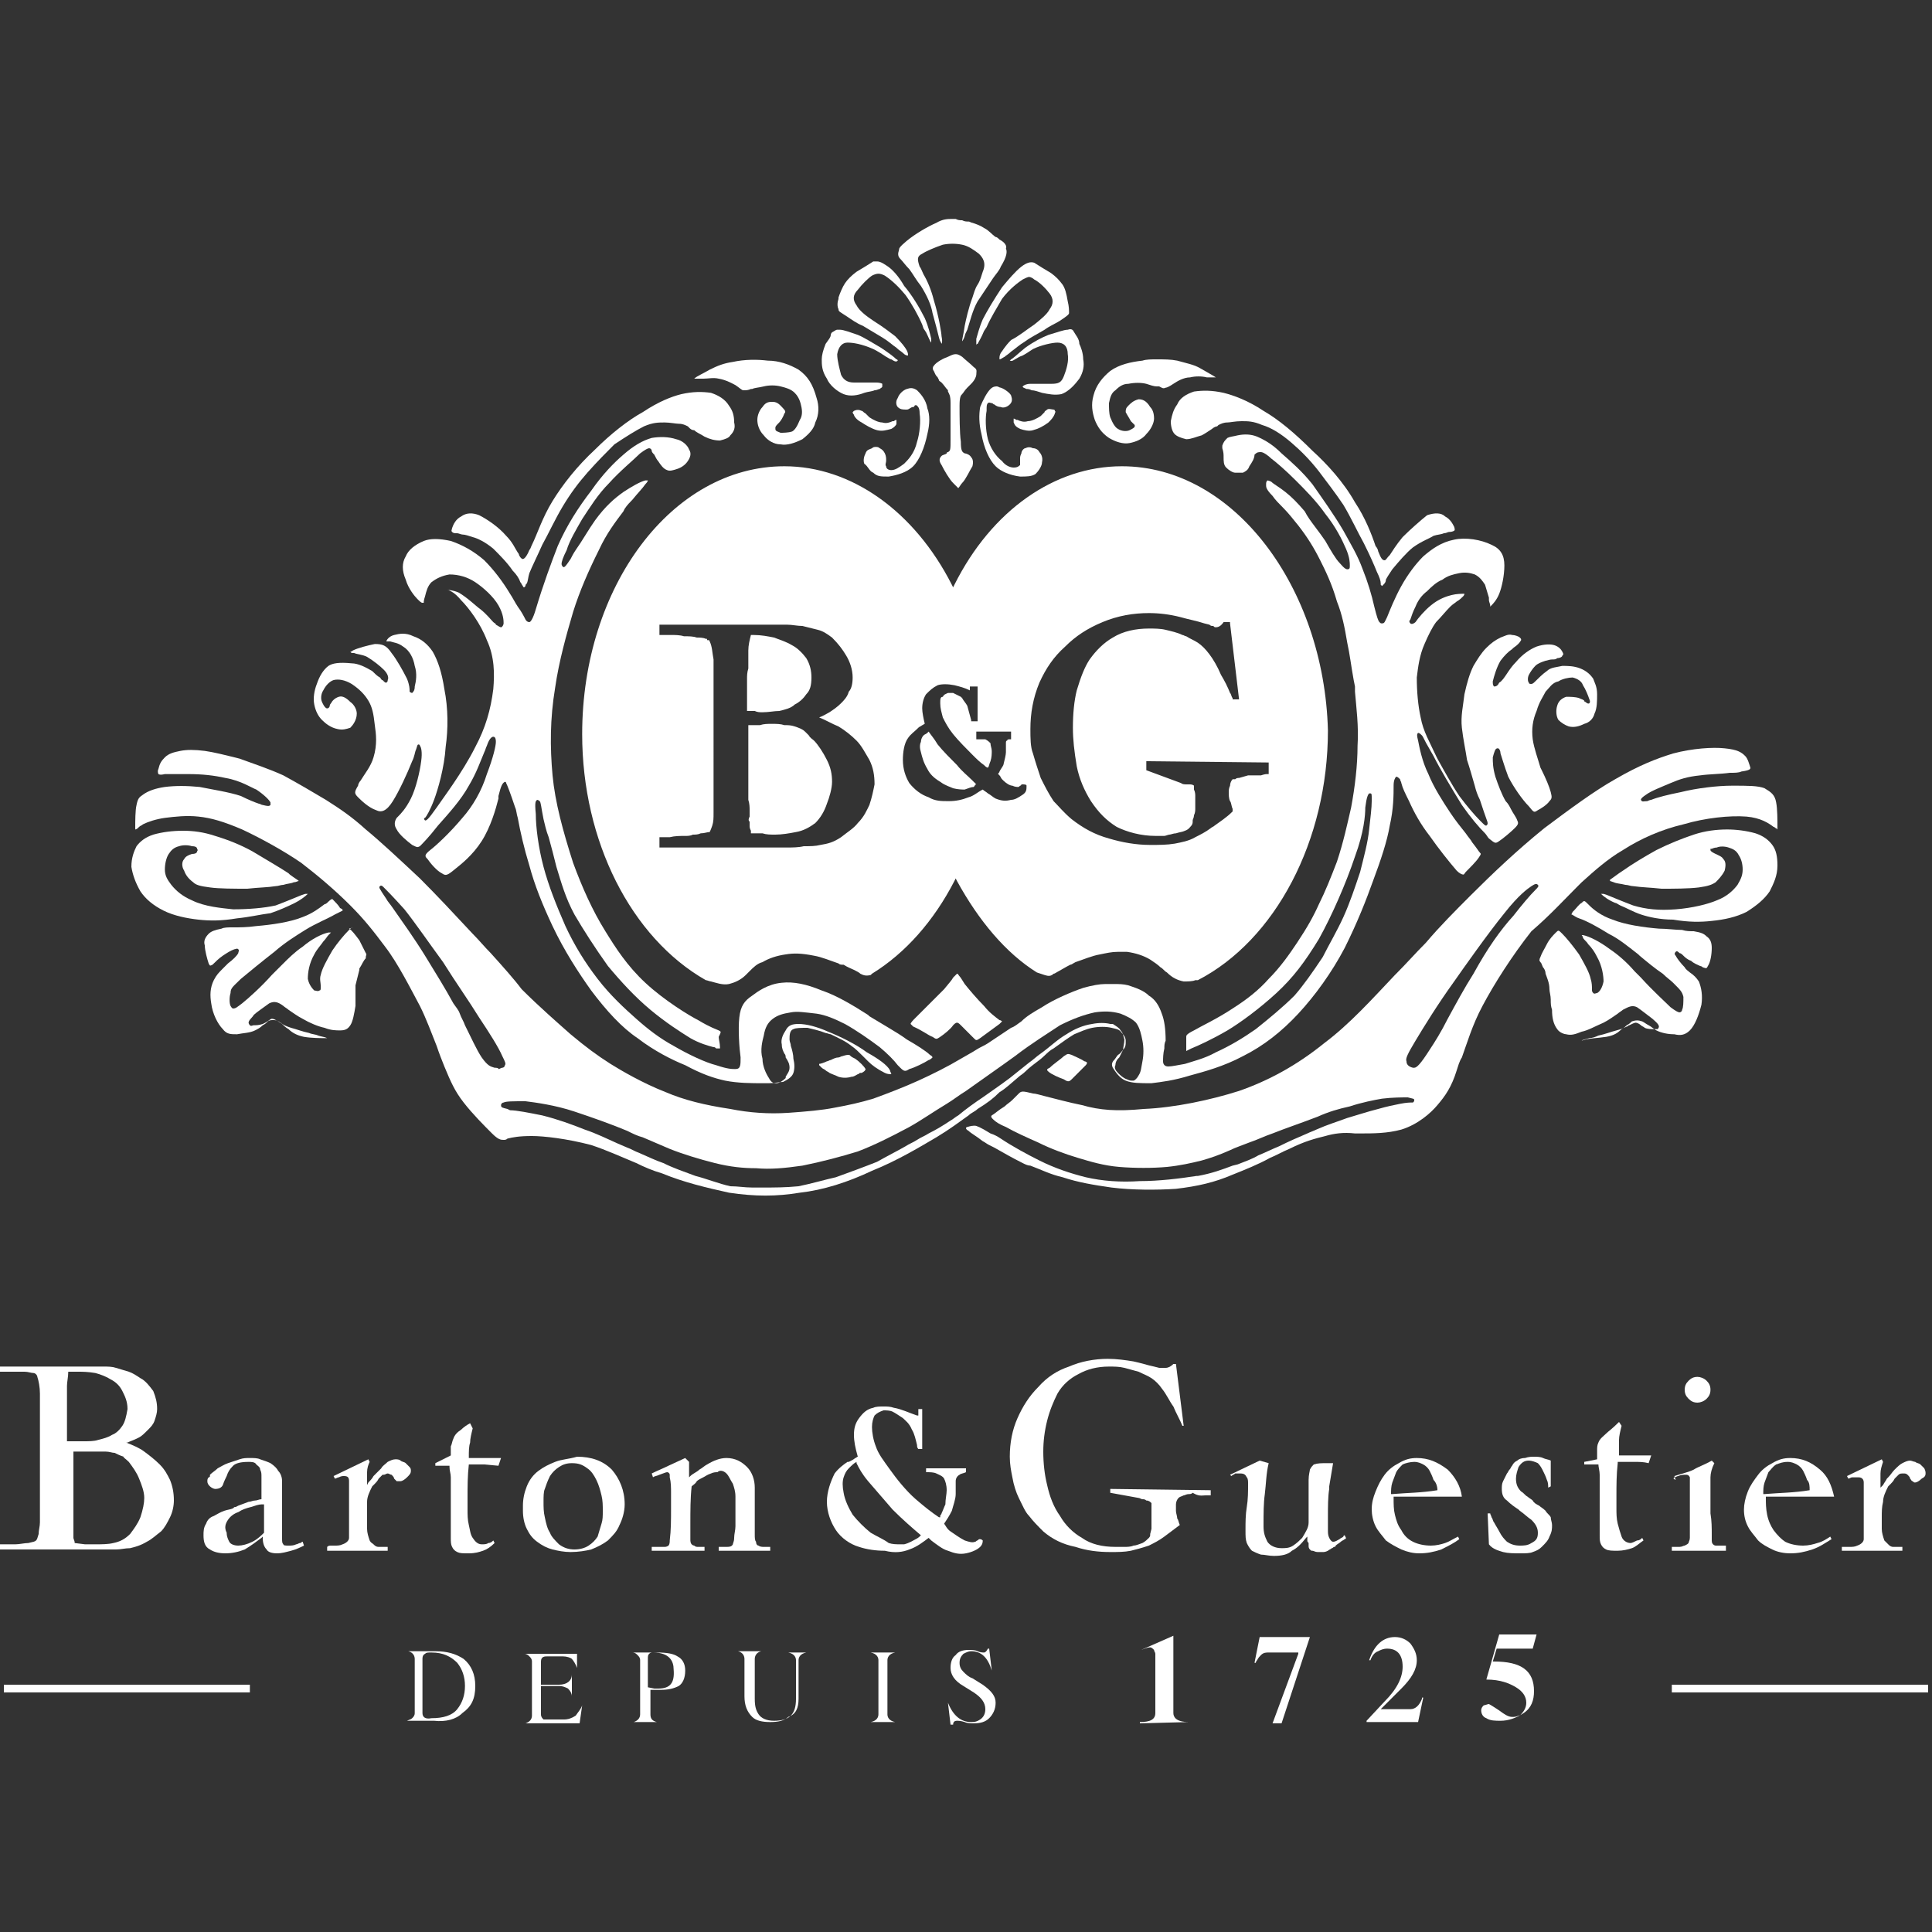 <?xml version="1.0" encoding="utf-8"?>
<!-- Generator: Adobe Illustrator 20.1.0, SVG Export Plug-In . SVG Version: 6.00 Build 0)  -->
<svg version="1.1" id="Layer_1" xmlns="http://www.w3.org/2000/svg" xmlns:xlink="http://www.w3.org/1999/xlink" x="0px" y="0px"
	 viewBox="0 0 150 150" style="enable-background:new 0 0 150 150;" xml:space="preserve">
<rect x="0" y="0" width="150" height="150" fill="#333333" stroke="none"/>
<style type="text/css">
	.st0{fill:#FFFFFF;}
</style>
<g>
	<path class="st0" d="M130,114.7c0.1,0,0.2-0.1,0.3-0.1c0.2-0.1,0.4-0.1,0.6-0.1c0.1,0,0.2,0,0.3,0.2l0,0c0,0,0,0.1,0,0.1
		c0,0,0,0.1,0,0.2v3.2c0,0.2,0,0.4,0,0.6c0,0.2,0,0.4,0,0.6c0,0.2-0.1,0.3-0.1,0.4c-0.1,0.1-0.1,0.1-0.3,0.2c-0.1,0-0.2,0.1-0.4,0.1
		c-0.1,0-0.2,0-0.4,0h-0.2v0.3h4.2V120h-0.5c-0.1,0-0.1,0-0.2,0c0,0-0.1,0-0.1,0l0,0c-0.1,0-0.2-0.1-0.2-0.1
		c-0.1-0.1-0.1-0.2-0.1-0.4l0-0.3c0-0.6,0-1.1-0.1-1.7l0,0c0-0.6,0-1.2,0-1.7c0-0.4,0-0.8,0-1.1c0-0.3,0.1-0.7,0.3-1.1l-0.2-0.2
		c-0.5,0.3-1.1,0.5-1.4,0.7c-0.4,0.2-0.9,0.3-1.5,0.5l0.1,0.3C129.9,114.8,129.9,114.8,130,114.7z"/>
	<path class="st0" d="M56.4,114.4c0.2,0.2,0.3,0.5,0.5,0.8c0.1,0.3,0.2,0.6,0.2,1v2.3c0,0.3-0.1,0.6-0.1,0.9c0,0.3-0.1,0.4-0.1,0.5
		c-0.1,0.2-0.3,0.2-0.5,0.2c-0.2,0-0.3,0-0.4,0c-0.1,0-0.1,0-0.2,0v0.3h4v-0.3h-0.5c-0.1,0-0.3,0-0.4-0.1c-0.1,0-0.2-0.1-0.2-0.3
		c-0.1-0.1-0.1-0.3-0.1-0.6v-0.6c0-0.2,0-0.4,0-0.6v-0.9c0-0.1,0-0.2,0-0.2c0-0.1,0-0.1,0-0.2c0-0.2,0-0.3,0-0.4v-0.7
		c0-0.6-0.2-1.2-0.6-1.6c-0.4-0.4-0.9-0.7-1.6-0.7c-0.5,0-1,0.2-1.5,0.5c-0.2,0.1-0.4,0.3-0.6,0.4c-0.2,0.2-0.5,0.3-0.7,0.5
		l-0.1,0.1v-1.2l-0.3-0.3l-1.3,0.6c-0.4,0.2-0.9,0.4-1.3,0.6l0.1,0.3c0.1-0.1,0.3-0.1,0.5-0.2c0.3-0.1,0.5-0.2,0.6-0.2
		c0.1,0,0.2,0.1,0.2,0.2l0,0c0,0,0,0.1,0,0.1c0,0,0,0,0,0.1c0.1,0.4,0.1,0.8,0.1,1.2v1.2c0,0.9,0,1.7-0.1,2.5c0,0.1,0,0.3-0.1,0.4
		c0,0-0.1,0.1-0.3,0.1c-0.2,0-0.4,0-0.5,0c-0.1,0-0.2,0-0.3,0c-0.1,0-0.1,0-0.2,0v0.3h4.1v-0.3c0,0,0,0,0,0c0,0-0.1,0-0.1,0
		c-0.1,0-0.1,0-0.2,0c-0.1,0-0.1,0-0.2,0c0,0,0,0,0,0c-0.1,0-0.2,0-0.3-0.1c-0.1,0-0.2-0.1-0.2-0.1c0,0-0.1-0.1-0.1-0.3
		c0-0.1,0-0.2,0-0.2c0-0.1,0-0.2,0-0.3v-0.8c0-1,0-2,0.1-2.9l0,0l0,0c0.1-0.1,0.3-0.2,0.4-0.4l0,0c0.1-0.1,0.3-0.2,0.5-0.3
		c0.2-0.1,0.3-0.2,0.6-0.3c0.2-0.1,0.4-0.1,0.5-0.1C55.9,114.1,56.2,114.2,56.4,114.4z"/>
	<path class="st0" d="M139,113.2c-0.5,0-0.9,0.1-1.4,0.4c-0.4,0.2-0.8,0.5-1.1,0.9c-0.3,0.4-0.6,0.8-0.8,1.3c-0.2,0.5-0.3,1-0.3,1.4
		c0,0.5,0.1,0.9,0.3,1.3c0.2,0.4,0.5,0.7,0.8,1.1c0.3,0.3,0.7,0.5,1.1,0.7c0.4,0.2,0.9,0.3,1.4,0.3c0.6,0,1.1-0.1,1.7-0.3
		c0.6-0.2,1-0.5,1.5-0.8l-0.1-0.2c-0.3,0.2-0.6,0.4-1,0.5c-0.3,0.1-0.7,0.2-1.1,0.2c-0.5,0-1-0.1-1.4-0.3c-0.3-0.2-0.6-0.5-0.9-0.9
		c-0.2-0.3-0.4-0.7-0.5-1.2c-0.1-0.5-0.1-0.9-0.1-1.3v-0.1h0.1l5.2,0c-0.2-0.9-0.5-1.6-1.1-2.1C140.6,113.5,139.9,113.2,139,113.2z
		 M140.5,115.7c-1.2,0.2-2.3,0.2-3.5,0.3l-0.1,0V116c0-0.3,0-0.6,0.1-0.9c0.1-0.3,0.2-0.5,0.3-0.8c0.2-0.2,0.3-0.4,0.6-0.6
		c0.3-0.1,0.5-0.2,0.9-0.2c0.3,0,0.5,0.1,0.7,0.2c0.2,0.1,0.4,0.3,0.5,0.5c0.1,0.2,0.2,0.4,0.3,0.7
		C140.5,115.1,140.5,115.4,140.5,115.7L140.5,115.7L140.5,115.7z"/>
	<path class="st0" d="M18.4,80.3L18.4,80.3c0.5-0.1,1-0.1,1.4-0.3c0.2-0.1,0.4-0.2,0.6-0.4c0.2-0.1,0.3-0.2,0.4-0.3
		c0.1-0.1,0.3-0.1,0.4-0.1s0.3,0,0.4,0.1c0.1,0.1,0.2,0.1,0.3,0.2c0.1,0.1,0.3,0.3,0.5,0.4c0.3,0.3,0.7,0.5,1.2,0.6
		c0.6,0.1,1.3,0.1,1.7,0.1c0.1,0,0.1,0,0.2,0c0,0,0,0-0.1,0c-0.2-0.1-0.4-0.1-0.7-0.2c-0.2-0.1-0.5-0.1-0.7-0.2
		c-0.5-0.1-1-0.3-1.4-0.4c-0.3-0.1-0.6-0.2-0.8-0.4c-0.1,0-0.1-0.1-0.2-0.1c-0.2-0.1-0.3-0.2-0.5-0.2c-0.1,0-0.3,0.2-0.5,0.3
		l-0.2,0.1c-0.3,0.1-0.5,0.1-0.7,0.1c-0.1,0-0.2,0.1-0.3,0c-0.1-0.1-0.1-0.2-0.1-0.2c0-0.2,0.3-0.4,0.4-0.6c0.2-0.2,0.8-0.6,1.2-0.9
		c0.4-0.2,0.7-0.1,1.1,0.2c0.1,0.1,0.3,0.2,0.4,0.3c0.3,0.2,0.7,0.5,1.1,0.7c0.5,0.3,1.2,0.6,1.7,0.7c0.5,0.2,0.9,0.2,1.2,0.2
		c0.4,0,0.6-0.1,0.8-0.4c0.2-0.3,0.3-0.9,0.4-1.5c0-0.3,0-0.6,0-0.8c0-0.3,0-0.5,0-0.8c0.1-0.4,0.2-0.8,0.3-1.2l0-0.1
		c0.2-0.3,0.3-0.6,0.5-0.8c0,0,0-0.1,0-0.1c0-0.1,0.1-0.2,0-0.3c-0.1-0.2-0.3-0.6-0.5-1c-0.3-0.4-0.6-0.8-0.8-0.9
		C27.4,72,27.4,72,27.4,72c-0.1,0-0.2,0.1-0.3,0.2c-0.4,0.4-0.9,1-1.3,1.6c-0.4,0.7-0.8,1.4-0.9,1.9c-0.1,0.3,0,0.6,0,0.8
		c0,0.1,0,0.1,0,0.2c0,0.1,0,0.2-0.1,0.2c-0.1,0.1-0.3,0-0.4,0l0,0c-0.1-0.1-0.4-0.4-0.5-0.9c0-0.5,0.1-1.2,0.5-1.9
		c0.2-0.4,0.5-0.7,0.7-1c0.2-0.2,0.3-0.4,0.4-0.5c0.1-0.1,0.1-0.1,0.2-0.2c0,0-0.1,0-0.2,0c-0.5,0.1-1.3,0.5-2,1.1
		c-0.6,0.4-1.1,0.9-1.6,1.4c-0.3,0.3-0.5,0.5-0.8,0.8c-0.8,0.9-1.8,1.8-2.3,2.2c-0.4,0.3-0.5,0.4-0.7,0.4c-0.1,0-0.2-0.2-0.2-0.2
		c-0.1-0.2-0.1-0.7,0-1c0-0.4,0.2-0.5,0.8-1.1c0.6-0.5,1.7-1.4,2.6-2.1c0.8-0.7,1.6-1.2,2.4-1.7c0.8-0.5,1.8-0.9,2.3-1.2
		c0.4-0.2,0.6-0.3,0.6-0.3c0-0.1,0-0.1-0.2-0.2l0,0c-0.1-0.2-0.4-0.5-0.5-0.6l0,0c0,0-0.1-0.1-0.1-0.1c0,0-0.1,0-0.3,0.2
		c-0.1,0.1-0.2,0.2-0.3,0.2c-0.4,0.3-0.9,0.7-1.7,1c-1,0.4-2.4,0.6-3.6,0.7c-0.7,0.1-1.3,0.1-1.8,0.1c-0.4,0-0.7,0-0.9,0.1
		c-0.5,0.1-0.8,0.2-1,0.4c-0.3,0.3-0.4,0.6-0.3,0.9c0,0.4,0.2,1.1,0.3,1.4c0.1,0.2,0.1,0.2,0.3,0.1c0.2-0.2,0.5-0.5,0.8-0.7
		c0.3-0.2,0.6-0.4,0.9-0.5c0.1,0,0.2-0.1,0.3,0c0.1,0.1,0,0.2,0,0.3c-0.1,0.2-0.4,0.5-0.8,0.8c-0.1,0.1-0.2,0.2-0.4,0.4
		c-0.3,0.3-0.5,0.5-0.7,0.9c-0.3,0.6-0.3,1.2-0.2,1.8c0.1,0.8,0.5,1.6,0.9,2C17.6,80.3,17.9,80.3,18.4,80.3z"/>
	<path class="st0" d="M43.1,113.5c-0.5,0.2-0.9,0.4-1.3,0.7c-0.4,0.3-0.7,0.7-0.9,1.2c-0.2,0.5-0.3,1-0.3,1.5v0.4
		c0,0.5,0.1,1,0.3,1.4c0.2,0.4,0.4,0.7,0.8,1c0.4,0.3,0.8,0.5,1.2,0.6c0.4,0.1,0.9,0.2,1.4,0.2c0.6,0,1.2-0.1,1.6-0.2
		c0.5-0.2,0.9-0.4,1.3-0.7c0.4-0.4,0.7-0.7,0.9-1.2c0.2-0.4,0.4-1,0.4-1.6c0-1.1-0.4-2-1-2.7c-0.7-0.7-1.6-1-2.7-1
		C44.1,113.3,43.6,113.3,43.1,113.5z M46.3,114.9c0.2,0.4,0.3,0.8,0.4,1.2c0.1,0.4,0.1,0.8,0.1,1.2c0,0.4,0,0.7-0.1,1
		c-0.1,0.3-0.2,0.7-0.3,1c-0.2,0.3-0.4,0.5-0.7,0.7c-0.3,0.2-0.7,0.3-1.1,0.3c-0.4,0-0.8-0.1-1.2-0.4c-0.3-0.3-0.6-0.6-0.7-0.9
		c-0.2-0.3-0.3-0.7-0.4-1.2c-0.1-0.4-0.1-0.8-0.1-1.2c0-0.4,0-0.8,0.1-1c0.1-0.3,0.2-0.6,0.4-1c0.2-0.3,0.4-0.5,0.7-0.7
		c0.3-0.2,0.6-0.3,1-0.3c0.5,0,0.8,0.1,1.2,0.4C45.9,114.2,46.1,114.5,46.3,114.9z"/>
	<path class="st0" d="M35.9,133c0.7-0.5,1-1.1,1-2.1c0-0.9-0.3-1.6-0.9-2.1c-0.6-0.4-1.3-0.6-2.2-0.6h-2.1c0.4,0.1,0.5,0.4,0.5,0.6
		v4.2c0,0.2-0.1,0.3-0.2,0.4c-0.1,0.1-0.2,0.1-0.4,0.2h2.1C34.6,133.7,35.4,133.5,35.9,133z M32.8,133v-4.2c0-0.1,0-0.3,0.2-0.4
		c0.1-0.1,0.2-0.1,0.5-0.1c0.9,0,1.5,0.3,2,0.8c0.4,0.5,0.6,1.1,0.6,1.8c0,0.7-0.2,1.3-0.6,1.8c-0.4,0.5-1.1,0.7-2,0.7
		C33,133.5,32.8,133.3,32.8,133z"/>
	<path class="st0" d="M53.2,129.7c0-0.5-0.2-0.9-0.6-1.1c-0.3-0.2-0.8-0.3-1.6-0.3h-1.9c0.2,0,0.3,0.1,0.4,0.2
		c0.1,0.1,0.2,0.2,0.2,0.4v4.2c0,0.3-0.2,0.5-0.5,0.6h1.8c-0.4-0.1-0.5-0.3-0.5-0.6v-1.9l0.8,0c0.6,0,1-0.1,1.4-0.3
		C53,130.7,53.2,130.3,53.2,129.7z M51.1,131.1h-0.3l-0.5-0.1v-2.2c0-0.2,0-0.3,0.1-0.4c0.1-0.1,0.2-0.1,0.3-0.1
		c1.3,0,1.6,0.7,1.6,1.3C52.4,130.7,52,131.1,51.1,131.1z"/>
	<path class="st0" d="M66.5,21.1L66.5,21.1c-0.4,0.3-0.7,0.6-0.9,0.9c-0.2,0.3-0.4,0.8-0.5,1.1l0,0.1c-0.1,0.3-0.1,0.6,0,0.8
		c0,0.2,0.1,0.2,0.7,0.6c0.3,0.2,0.7,0.5,1.2,0.7c0.5,0.3,1,0.6,1.5,0.9c0.5,0.3,0.8,0.6,1.1,0.8c0.2,0.2,0.4,0.3,0.5,0.4
		c0.2,0.2,0.3,0.2,0.4,0.2c0,0,0,0,0,0c0,0,0,0,0,0c0-0.1,0-0.2-0.1-0.4c-0.1-0.2-0.4-0.6-0.9-1.1c-0.4-0.3-0.9-0.7-1.7-1.2
		c-0.6-0.4-1.1-0.8-1.3-1.2c-0.3-0.4-0.3-0.8,0.1-1.2c0.3-0.4,0.8-0.9,1.1-1.1c0.4-0.2,0.6-0.2,1,0c0.6,0.4,1.1,0.9,1.6,1.5
		c0.5,0.7,1,1.6,1.3,2.3l0.1,0.3l0.2,0.3c0.2,0.4,0.3,0.7,0.4,0.8v-0.3c-0.1-0.4-0.2-0.9-0.5-1.6c-0.4-0.8-1-1.8-1.6-2.5
		c-0.4-0.7-0.9-1.3-1.4-1.6c-0.3-0.2-0.5-0.3-0.7-0.3c-0.1,0-0.2,0-0.3,0C67.5,20.5,67,20.8,66.5,21.1z"/>
	<path class="st0" d="M108.9,41.7c-0.5,0.6-0.8,1.1-1,1.4l-0.1,0.1c-0.1,0.1-0.2,0.3-0.3,0.3c0,0,0,0,0,0c-0.2,0-0.3-0.2-0.5-0.7
		c0-0.1-0.1-0.3-0.2-0.4c-0.3-0.9-0.8-2.2-1.6-3.4c-0.9-1.6-2.2-3-3.3-4c-1.4-1.4-2.6-2.4-3.8-3.1c-1.2-0.8-2.3-1.2-3.1-1.4
		c-0.9-0.2-1.6-0.2-2.3-0.1c-0.6,0.2-1.1,0.5-1.3,1c-0.3,0.4-0.4,0.8-0.5,1.3c0,0.4,0.1,0.8,0.3,1c0.2,0.2,0.5,0.3,0.9,0.4
		c0.4,0,0.8-0.2,1.2-0.3c0.2-0.1,0.5-0.3,0.8-0.5c0.1-0.1,0.3-0.2,0.4-0.2l0.1-0.1c0.2-0.1,0.4-0.2,0.7-0.2c0.2,0,0.6-0.1,1.1-0.1
		c0.5,0,0.9,0,1.6,0.3c0.7,0.2,1.5,0.7,2.3,1.4c0.7,0.6,1.4,1.3,2.1,2.2c0.6,0.8,1.3,1.7,1.9,2.6c0.6,1,1.1,2.1,1.6,3l0,0
		c0.5,1,0.8,1.7,1,2.2c0.2,0.4,0.3,0.7,0.3,0.9c0,0.1,0,0.1,0,0.1c0,0,0.1,0.1,0.1,0.1c0,0,0,0,0.1-0.1c0.1-0.1,0.2-0.2,0.2-0.4
		c0.1-0.2,0.3-0.5,0.5-0.8c0.5-0.6,1.1-1.3,1.6-1.7c0.7-0.5,1.3-0.7,1.6-0.9c0.3-0.1,0.6-0.1,0.8-0.2c0.2,0,0.3-0.1,0.4-0.1
		c0.3,0,0.4-0.1,0.4-0.1l0,0c0,0,0.1,0,0-0.3c-0.1-0.2-0.3-0.6-0.7-0.8c-0.3-0.3-0.8-0.3-1.4-0.1C110.3,40.4,109.5,41.1,108.9,41.7z
		"/>
	<path class="st0" d="M25.5,51.7c-0.4,0.3-0.7,0.8-0.9,1.4c-0.2,0.5-0.3,1.1-0.2,1.6c0.1,0.5,0.3,0.9,0.6,1.2
		c0.3,0.3,0.7,0.6,1.2,0.7c0.4,0.1,0.7,0,1-0.1c0.2-0.2,0.5-0.6,0.5-1.1c0-0.3-0.2-0.7-0.5-0.9c-0.3-0.3-0.6-0.5-0.9-0.4
		c-0.3,0.1-0.5,0.3-0.6,0.5c-0.1,0.1-0.1,0.2-0.1,0.2c0,0.1-0.1,0.2-0.2,0.2c-0.2,0-0.4-0.5-0.4-0.5c-0.1-0.2-0.1-0.6,0.1-0.9
		c0.2-0.4,0.5-0.7,0.8-0.8c0.4-0.1,0.9,0,1.4,0.3c0.6,0.4,1,0.8,1.3,1.3c0.3,0.5,0.4,1,0.5,1.9c0.1,0.7,0.2,1.5-0.1,2.5
		c-0.2,0.7-0.7,1.3-1,1.8c-0.1,0.1-0.2,0.3-0.2,0.4c-0.3,0.5-0.3,0.6,0,0.9c0.2,0.2,0.8,0.8,1.4,1c0.4,0.2,0.8,0.1,1.3-0.7
		c0.5-0.8,1.1-2.1,1.5-3.1c0.2-0.4,0.2-0.7,0.3-0.9c0.1-0.3,0.1-0.4,0.2-0.4l0,0h0c0,0,0.1,0,0.1,0.1c0.1,0.1,0.2,0.5,0.1,1.2
		c-0.1,0.8-0.4,2.1-0.8,2.9c-0.4,0.8-0.8,1.2-1,1.4l-0.1,0.1c-0.2,0.3-0.2,0.6,0,0.9c0.2,0.4,0.8,0.9,1.2,1.2
		c0.4,0.2,0.4,0.2,0.6,0.1c0.2-0.2,0.7-0.7,1.4-1.6c0.8-0.9,1.8-2,2.4-3.1c0.6-1,0.9-1.9,1.2-2.6c0.1-0.2,0.1-0.3,0.2-0.5
		c0.2-0.6,0.4-0.7,0.5-0.7c0.2,0,0.2,0.3,0.2,0.4c0,0.3-0.2,1.2-0.7,2.5c-0.4,1.3-1.1,2.5-1.9,3.4c-1,1.2-2.1,2.2-2.5,2.5
		c-0.5,0.4-0.4,0.5-0.2,0.7c0.2,0.3,0.7,0.9,1.1,1.1c0.3,0.2,0.4,0.2,1-0.3c0.5-0.4,1.4-1.1,2.1-2.2c0.7-1.1,1.1-2.5,1.3-3.3l0-0.2
		c0.2-0.8,0.3-1,0.5-1.1c0,0,0,0,0,0c0,0,0.1,0,0.1,0.1c0.1,0.2,0.3,0.7,0.7,1.9c0.1,0.2,0.1,0.5,0.2,0.8c0.2,1.1,0.5,2.4,0.9,3.7
		c0.4,1.5,1,3,1.8,4.7c0.9,1.9,2,3.6,3,5c1.2,1.6,2.4,2.9,3.6,3.7c1.3,1,2.7,1.7,3.7,2.1c1.3,0.7,2.2,1,3.1,1.2
		c1,0.2,2.1,0.2,2.9,0.2c0.2,0,0.3,0,0.5,0c0.5,0,0.8-0.1,1.1-0.1c0.4-0.2,0.7-0.4,0.8-0.7c0.1-0.3,0.1-0.7,0-1.1
		c0-0.3-0.1-0.7-0.2-1c0-0.2-0.1-0.3-0.1-0.5c0-0.3,0-0.7,0.3-0.8c0.2-0.1,0.6-0.1,1.1-0.1c0.4,0.1,0.9,0.2,1.4,0.4
		c0.1,0,0.3,0.1,0.4,0.1c0.6,0.3,1.1,0.5,1.6,0.9c0.3,0.2,0.6,0.5,0.9,0.8c0.1,0.1,0.3,0.3,0.4,0.4c0.3,0.3,0.7,0.6,1.3,0.9
		c0.2,0.1,0.4,0.1,0.5,0.1c0-0.1-0.1-0.2-0.1-0.3c-0.2-0.4-0.9-0.9-1.8-1.4c-0.8-0.6-2-1.2-3-1.6c-0.9-0.4-1.7-0.6-2.3-0.6
		c-0.5,0-0.8,0.1-1,0.5c-0.2,0.3-0.4,0.7-0.3,1.1c0,0.3,0.1,0.5,0.2,0.7c0.1,0.1,0.1,0.2,0.1,0.3c0.2,0.3,0.3,0.5,0.3,0.8
		c0,0.3-0.2,0.5-0.3,0.7l0,0.1c-0.2,0.2-0.5,0.4-0.7,0.4c-0.2,0-0.4,0-0.6-0.4c-0.2-0.3-0.5-0.9-0.5-1.5c-0.2-0.7,0-1.4,0.1-1.8
		c0.1-0.6,0.3-1,0.7-1.3c0.4-0.3,0.8-0.4,1.4-0.5c0.5-0.1,1.1,0,2,0.1c0.7,0.1,1.4,0.4,2.2,0.8c0.9,0.5,1.9,1.2,2.7,1.8
		c0.6,0.5,1.1,1,1.4,1.4c0.1,0.1,0.2,0.2,0.2,0.2c0.3,0.3,0.4,0.3,0.7,0.1c0.4-0.1,1.2-0.5,1.5-0.7c0.1,0,0.3-0.2,0.3-0.2
		c0,0,0-0.1-0.2-0.2c-0.3-0.3-1.1-0.8-1.8-1.2c-0.4-0.3-0.9-0.6-1.4-0.9c-0.5-0.3-1-0.6-1.5-0.9l-0.1-0.1c-1.1-0.7-2.4-1.5-3.6-1.9
		c-1.2-0.5-2.2-0.7-3.1-0.6c-1.1,0.1-1.9,0.7-2.3,1c-0.6,0.4-0.9,0.8-1,1.7c-0.1,0.9,0,2.4,0.1,3.1c0,0.6,0,0.9-0.4,0.9
		c-0.3,0-0.6,0-1.5-0.3c-0.8-0.2-2.1-0.8-3.3-1.5c-1.1-0.6-2-1.3-2.9-2.1c-0.9-0.8-2-1.8-3-3.1c-1-1.3-1.8-2.6-2.5-4.1
		c-0.7-1.6-1.3-3.1-1.7-4.6c-0.4-1.5-0.6-3.1-0.6-4.1c-0.1-1,0-1,0.1-1.1c0,0,0.1,0,0.2,0.1c0.1,0.1,0.1,0.4,0.3,1.4
		c0.1,0.4,0.2,0.9,0.4,1.4c0.2,0.7,0.4,1.5,0.6,2.3c0.4,1.3,0.7,2.4,1.4,3.7c0.7,1.2,1.6,2.6,2.6,4c1,1.2,2.1,2.4,3.3,3.4
		c1.2,1,2.3,1.7,3.1,2.2c0.7,0.4,1.4,0.6,1.8,0.7c0.1,0,0.1,0,0.2,0.1c0.1,0,0.3,0,0.3,0c0,0,0,0,0-0.1c0-0.3-0.1-0.6-0.1-0.8
		C56,80.1,56,80.1,55.8,80c-0.2-0.1-0.6-0.2-1.6-0.8c-0.6-0.3-2.6-1.5-4.1-2.9c-1.4-1.3-2.3-2.7-3.1-4c-1-1.6-1.8-3.4-2.5-5.3
		c-0.8-2.5-1.4-4.7-1.6-6.8c-0.2-2.2-0.2-4.4,0.2-6.8c0.3-2.1,0.9-4.2,1.4-5.9c0.5-1.6,1.2-3.2,2-4.8c0.6-1.3,1.3-2.2,1.9-3l0.1-0.2
		c0.2-0.3,0.4-0.5,0.6-0.7c0.4-0.5,0.8-0.9,1-1.2c0.2-0.2,0.2-0.3,0.2-0.3c0,0-0.1,0-0.2,0c-0.4,0.1-1.1,0.5-1.7,0.9
		c-0.7,0.5-1.4,1.1-2.2,2.2c-0.5,0.7-1,1.6-1.5,2.3c-0.2,0.3-0.3,0.5-0.4,0.7c-0.4,0.6-0.5,0.7-0.6,0.6c0,0-0.1-0.1-0.1-0.2
		c0-0.2,0.1-0.5,0.4-1.1c0.2-0.7,0.8-1.7,1.2-2.4c0.6-0.9,1.2-1.9,2.1-2.8c0.8-0.9,1.9-1.8,2.4-2.3c0.4-0.3,0.6-0.4,0.7-0.4
		c0.1,0,0.2,0.1,0.2,0.2c0,0.1,0.1,0.2,0.2,0.3c0.1,0.2,0.2,0.4,0.3,0.5c0.2,0.3,0.4,0.6,0.7,0.7c0.2,0.1,0.5,0,0.8-0.1
		c0.3-0.1,0.6-0.3,0.8-0.6c0.2-0.3,0.3-0.6,0.1-0.9c-0.1-0.3-0.5-0.7-1-0.8c-0.6-0.2-1.3-0.2-1.9-0.1c-0.7,0.2-1.4,0.6-2.2,1.3
		c-0.7,0.6-1.6,1.5-2.5,2.8c-1,1.3-1.9,2.7-2.6,4.3c-0.5,1.3-1.1,2.9-1.7,4.9c-0.2,0.7-0.4,1-0.5,1c-0.2,0-0.3-0.2-0.3-0.2
		c-0.1-0.2-0.3-0.6-0.6-1c-0.2-0.3-0.4-0.7-0.6-1c-0.6-1-1.3-1.9-2-2.6c-0.8-0.7-1.7-1.2-2.6-1.5c-0.9-0.2-1.6-0.2-2.1,0
		c-0.7,0.3-1.2,0.7-1.4,1.2c-0.3,0.5-0.3,1.1,0,1.8c0.2,0.7,0.7,1.3,0.9,1.5c0.2,0.2,0.3,0.3,0.4,0.3c0,0,0.1,0,0.1,0c0,0,0,0,0,0
		c0-0.1,0-0.2,0.1-0.5c0.1-0.4,0.2-0.8,0.5-1.1c0.4-0.3,0.8-0.5,1.4-0.6c0,0,0,0,0,0c0.7,0,1.4,0.2,2,0.6c0.6,0.4,1.4,1.1,1.8,1.8
		c0.4,0.7,0.4,1.2,0.4,1.4c0,0.1-0.1,0.3-0.2,0.3c-0.1,0-0.2-0.1-0.4-0.2c0-0.1-0.1-0.1-0.2-0.2c-0.2-0.2-0.5-0.6-1-1
		c-0.3-0.2-1-0.9-1.7-1.3c-0.5-0.2-0.8-0.2-0.9-0.2l0,0c0,0,0,0,0.1,0l0,0c0.2,0.1,0.5,0.2,1,0.8c0.6,0.6,1.5,1.8,2,3.1
		c0.6,1.3,0.6,2.6,0.5,3.8c-0.2,1.6-0.6,3-1.4,4.5c-1,2-2.6,4.1-3,4.7c-0.7,1-0.8,1-0.9,1c-0.1-0.1-0.1-0.2,0-0.2l0,0
		c0.1-0.1,0.4-0.6,0.7-1.4c0.3-0.8,0.8-2.5,0.9-4.1c0.2-1.4,0.2-3-0.1-4.5c-0.2-1.3-0.5-2.2-0.9-2.9c-0.4-0.6-0.9-1-1.5-1.2
		c-0.6-0.3-1.1-0.2-1.5-0.1c-0.4,0.1-0.6,0.4-0.6,0.5l0,0c0,0,0.1,0,0.1,0c0.1,0,0.1,0,0.2,0c0.3,0.1,0.6,0.1,1,0.4
		c0.5,0.3,0.8,0.9,0.9,1.5c0.2,0.6,0.1,1.2,0,1.6c0,0.3-0.1,0.4-0.2,0.5c0,0-0.1,0-0.2-0.1l0-0.1c0-0.1,0-0.4-0.2-0.9
		c-0.3-0.6-0.8-1.5-1.2-2c-0.4-0.6-0.7-0.7-1.3-0.7c-0.5,0.1-1.3,0.3-1.7,0.5c-0.1,0.1-0.2,0.1-0.2,0.1c0,0,0,0,0.1,0.1
		c0,0,0.1,0,0.2,0c0.2,0.1,0.6,0.1,1,0.3c0.5,0.3,1,0.7,1.3,1c0.3,0.3,0.4,0.6,0.3,0.8c0,0.1,0,0.1-0.1,0.2c-0.1,0-0.1,0-0.3-0.2
		c-0.1,0-0.1-0.1-0.2-0.2c-0.2-0.1-0.4-0.3-0.6-0.5c-0.5-0.3-1.1-0.6-1.6-0.6C26.3,51.4,25.8,51.5,25.5,51.7z"/>
	<path class="st0" d="M131.8,106.9c-0.3,0-0.5,0.1-0.7,0.3c-0.2,0.2-0.3,0.4-0.3,0.7c0,0.3,0.1,0.5,0.3,0.7c0.2,0.2,0.4,0.3,0.7,0.3
		c0.2,0,0.5-0.1,0.7-0.3c0.2-0.2,0.3-0.4,0.3-0.7c0-0.3-0.1-0.5-0.3-0.7C132.3,107,132,106.9,131.8,106.9z"/>
	<path class="st0" d="M45.9,88.9c1.2,0.4,2.3,0.9,3.5,1.4c0.6,0.3,1.3,0.6,2,0.8c1.7,0.7,3.4,1.1,5.2,1.5c2,0.3,3.7,0.3,5.5,0
		c1.8-0.2,3.7-0.8,5.6-1.7c2-0.8,3.8-1.9,5-2.6c1-0.6,1.8-1.2,2.5-1.7c0.2-0.2,0.5-0.3,0.7-0.5c0.8-0.5,1.2-0.8,1.7-1.3
		c0.5-0.3,0.9-0.7,1.5-1.2c0.1-0.1,0.3-0.2,0.5-0.4c0.3-0.3,0.7-0.6,1.1-0.9c0.4-0.3,0.7-0.7,1.1-0.9c0.7-0.5,1.1-0.8,1.6-1.1
		c0.5-0.2,0.9-0.4,1.4-0.5c0.5-0.1,1.1-0.1,1.5,0c0.4,0.1,0.6,0.1,0.8,0.4c0.2,0.2,0.3,0.4,0.3,0.6l0,0.1c0,0.2,0,0.4-0.2,0.6
		c-0.1,0.1-0.2,0.3-0.4,0.4c-0.1,0.1-0.2,0.3-0.3,0.4c-0.2,0.2-0.2,0.4-0.1,0.6c0.2,0.3,0.5,0.8,1,1c0.5,0.2,1.1,0.2,2,0.2
		c0.8-0.1,1.7-0.2,3-0.6c1.1-0.3,2.6-0.7,4.1-1.5c1.6-0.8,3-1.9,4.3-3.3c1.3-1.4,2.6-3.2,3.6-5.1c1-2,1.7-3.8,2.2-5.2
		c0.6-1.6,1.1-3.1,1.3-4.3c0.3-1.3,0.3-2.4,0.3-3.1c0-0.4,0.1-0.6,0.2-0.7c0.1,0,0.2,0.1,0.3,0.2l0,0c0,0.1,0.1,0.2,0.1,0.3
		c0.1,0.4,0.3,0.8,0.6,1.4c0.4,0.9,0.9,1.8,1.6,2.7c0.7,1,1.5,2,2.1,2.7c0.2,0.2,0.4,0.3,0.5,0.3c0,0,0,0,0,0c0.1,0,0.1-0.1,0.2-0.2
		c0.3-0.3,0.8-0.8,1-1.1c0.2-0.3,0.2-0.3,0.1-0.4l0,0c-0.1-0.1-0.2-0.3-0.6-0.8c-0.1-0.2-0.3-0.4-0.5-0.7c-0.4-0.5-0.8-1-1.2-1.6
		c-0.6-0.9-1.3-2-1.7-3c-0.5-1-0.7-2.1-0.8-2.6c-0.1-0.4-0.1-0.5,0-0.6c0.1,0,0.2,0.1,0.3,0.2c0.1,0.1,0.2,0.4,0.5,0.9l0.4,0.7
		c0.5,1,1.4,2.5,2.2,3.8c0.7,1,1.3,1.7,1.8,2.2c0.1,0.1,0.2,0.3,0.3,0.4c0.5,0.4,0.5,0.4,0.8,0.2c0.3-0.2,0.9-0.7,1.2-1
		c0.3-0.3,0.3-0.4,0.2-0.6c-0.1-0.3-0.3-0.5-0.5-0.9c-0.1-0.2-0.2-0.4-0.4-0.6c-0.3-0.5-0.6-1.3-0.8-1.9c-0.2-0.7-0.2-1.1-0.2-1.5
		c0.1-0.4,0.2-0.6,0.2-0.6c0.1-0.1,0.1-0.1,0.2-0.1c0.1,0,0.2,0.2,0.2,0.4c0.1,0.3,0.3,1,0.6,1.8c0.4,0.8,1.1,1.8,1.6,2.3
		c0.4,0.5,0.4,0.5,0.7,0.3c0.2-0.1,0.7-0.4,0.9-0.7c0.2-0.2,0.2-0.3,0.1-0.7c-0.1-0.4-0.4-1.1-0.7-1.7l-0.1-0.2
		c-0.2-0.7-0.5-1.5-0.6-2.2c-0.1-0.8,0-1.5,0.3-2.2c0.2-0.7,0.5-1.1,0.7-1.5c0.3-0.3,0.5-0.7,1-0.8c0.3-0.2,0.8-0.3,1.1-0.3
		c0.4,0.1,0.7,0.3,0.8,0.6c0.2,0.3,0.4,0.8,0.5,1.1c0.1,0.2,0,0.3,0,0.3c0,0-0.1,0.1-0.3-0.1c0,0-0.1,0-0.1-0.1
		c-0.1-0.1-0.2-0.1-0.4-0.2c-0.3-0.1-0.7-0.1-1-0.1c-0.3,0.1-0.6,0.3-0.7,0.7c-0.1,0.3-0.1,0.8,0.1,1.1c0.2,0.2,0.5,0.4,0.8,0.5
		c0.4,0.1,0.8,0,1.2-0.2c0.4-0.1,0.7-0.4,0.8-0.8c0.2-0.4,0.2-1,0.2-1.5c0-0.6-0.2-0.9-0.3-1.2c-0.2-0.3-0.5-0.6-1-0.8
		c-0.5-0.2-1-0.2-1.4-0.2c-0.4,0.1-0.9,0.1-1.2,0.4c-0.3,0.2-0.7,0.6-0.9,0.8c-0.1,0.1-0.2,0.2-0.3,0.2c-0.1,0-0.2,0-0.2-0.1
		c-0.1-0.1-0.1-0.4,0-0.6c0.1-0.2,0.3-0.5,0.5-0.7c0.2-0.2,0.5-0.3,0.8-0.4c0.1,0,0.3-0.1,0.5-0.1c0.2,0,0.3,0,0.4-0.1
		c0.2,0,0.4-0.1,0.4-0.2l0,0c0.1-0.1,0.1-0.1,0-0.3c-0.1-0.2-0.3-0.4-0.6-0.5c-0.3-0.1-0.8-0.1-1.4,0.1c-0.5,0.2-1.1,0.6-1.6,1.2
		c-0.3,0.3-0.5,0.6-0.7,0.9c-0.2,0.3-0.4,0.6-0.6,0.7c-0.1,0.2-0.2,0.3-0.4,0.3c-0.1-0.1-0.1-0.2-0.1-0.4c0.1-0.4,0.3-1.1,0.6-1.6
		c0.3-0.4,0.6-0.7,0.9-0.9l0.1-0.1c0.3-0.2,0.5-0.4,0.6-0.6c0-0.1,0-0.1-0.1-0.2c-0.1-0.1-0.4-0.2-0.6-0.2c-0.3-0.1-0.6,0.1-0.9,0.2
		c-0.4,0.2-0.7,0.4-1.1,0.8c-0.4,0.4-0.7,0.9-1,1.4c-0.3,0.6-0.5,1.3-0.7,2.2c-0.1,0.9-0.3,1.7-0.2,2.6c0.1,0.9,0.3,1.8,0.4,2.5
		c0.2,0.6,0.4,1.3,0.6,2c0.1,0.4,0.2,0.7,0.4,1.1c0.1,0.3,0.2,0.6,0.3,0.9c0.2,0.6,0.3,0.8,0.3,0.9c0,0.1,0,0.1-0.1,0.2
		c-0.1,0-0.1,0-0.5-0.4c-0.4-0.4-1-1.1-1.6-1.9c-0.6-0.9-1.2-2-1.7-2.9l-0.1-0.2c-0.5-1.1-1-1.9-1.2-3c-0.2-0.9-0.3-2-0.3-3.1
		c0.1-0.8,0.2-1.7,0.6-2.6c0.3-0.7,0.6-1.3,0.9-1.7c0.4-0.4,0.7-0.8,1.1-1.2c0.2-0.2,0.4-0.3,0.5-0.4c0.2-0.1,0.4-0.3,0.5-0.4
		c0.1-0.1,0.1-0.2,0.1-0.2c0,0,0,0,0,0c-0.2,0-0.6,0-1,0.1c-0.4,0.1-1,0.3-1.6,0.8c-0.5,0.4-1,1-1.2,1.3l0,0
		c-0.1,0.1-0.3,0.2-0.4,0.1c-0.1-0.1-0.1-0.2,0-0.3c0.1-0.3,0.2-0.6,0.4-1c0.2-0.5,0.5-0.9,0.9-1.2c0.3-0.3,0.7-0.7,1.2-0.9
		c0.4-0.3,0.8-0.4,1.3-0.5c0.5-0.1,0.9,0,1.2,0.1c0.4,0.2,0.6,0.5,0.8,0.8c0.1,0.3,0.2,0.7,0.3,1c0,0.1,0,0.2,0,0.2
		c0,0.1,0.1,0.3,0.1,0.4l0,0c0,0.1,0,0.1,0,0.1c0,0,0,0,0.1-0.1l0,0c0.1-0.1,0.4-0.4,0.6-0.9c0.2-0.5,0.4-1.4,0.4-2.2
		c0-0.8-0.3-1.3-1-1.6c-0.8-0.4-2-0.6-2.9-0.4c-1,0.2-1.7,0.7-2.4,1.3c-0.6,0.6-1.2,1.4-1.7,2.3c-0.5,0.9-0.9,1.9-1.1,2.4l0,0
		c-0.2,0.4-0.2,0.5-0.4,0.5c-0.1,0-0.1,0-0.2-0.1l0,0c-0.1-0.1-0.2-0.4-0.4-1.2c-0.2-0.9-0.5-1.9-0.9-2.9c-0.4-1.1-0.9-1.9-1.5-3
		c-0.7-1.2-1.7-2.6-2.4-3.6c-0.8-1-1.6-1.7-2.4-2.4c-0.6-0.6-1.2-1-1.9-1.3c-0.5-0.2-1-0.2-1.5-0.1c-0.4,0.1-0.6,0.1-0.8,0.2
		c-0.2,0.2-0.3,0.3-0.4,0.6c0,0,0,0.1,0,0.2C95,35.1,95,35.3,95,35.5c0,0.3,0,0.6,0.2,0.8c0.2,0.2,0.5,0.4,0.7,0.4
		c0.2,0,0.3,0,0.5,0l0.1,0c0.2-0.1,0.4-0.2,0.5-0.5c0.2-0.3,0.4-0.6,0.4-0.9l0,0c0.2-0.2,0.3-0.2,0.5-0.2c0.2,0,0.6,0.3,0.8,0.5
		c0.4,0.3,1.1,0.9,1.9,1.7c0.7,0.7,1.6,1.6,2.3,2.6c0.8,1,1.3,2,1.6,2.7c0.3,0.7,0.3,1.1,0.3,1.3c0,0.2,0,0.3-0.2,0.3
		c-0.2,0-0.5-0.4-0.6-0.5c-0.3-0.3-0.7-1-1.1-1.7c-0.2-0.3-0.5-0.7-0.8-1.1c-0.3-0.4-0.6-0.8-0.8-1.2c-0.6-0.7-1-1.1-1.5-1.5
		c-0.5-0.4-0.9-0.6-1.1-0.8c-0.2-0.1-0.3-0.1-0.3-0.1c-0.1,0.1-0.1,0.2-0.1,0.3l0,0.1c0,0.1,0,0.3,0.5,0.8c0.2,0.3,0.5,0.6,0.8,0.9
		c0.4,0.4,0.8,0.9,1.2,1.4c0.7,0.9,1.2,1.7,1.7,2.7c0.4,0.8,0.9,1.8,1.3,3.2c0.4,1,0.6,2,0.8,3.2c0.2,0.9,0.3,1.8,0.5,2.9l0.1,0.5
		l0,0.4c0.1,1.2,0.3,2.7,0.2,4.2c0,1.5-0.2,3.2-0.5,4.8c-0.3,1.3-0.6,2.7-1.1,4.2c-0.5,1.3-0.9,2.3-1.4,3.3c-0.4,0.9-0.9,1.8-1.7,3
		c-0.6,0.9-1.3,1.9-2.2,2.8c-0.8,0.9-1.7,1.6-2.8,2.3c-1.2,0.8-2.5,1.4-3,1.7c-0.6,0.3-0.6,0.4-0.6,0.5v1c0,0,0,0.1,0,0.1
		c0,0,0.2-0.1,0.4-0.2l0,0c0.5-0.2,1.6-0.7,2.8-1.4c1-0.6,2.5-1.7,3.8-2.9c1.3-1.2,2.2-2.4,3.3-4.2c1-1.8,2.1-4.3,2.8-6.4
		c0.7-1.9,0.8-3.2,0.8-3.8c0.1-0.8,0.2-1,0.3-1.1c0,0,0.1,0,0.1,0c0.1,0,0.1,0.1,0.1,0.4l0,0.2c0,0.5-0.1,1.3-0.2,2.2
		c-0.1,1-0.4,2.1-0.7,3.3c-0.4,1.2-0.8,2.4-1.3,3.5c-0.5,1.1-1.1,2.1-1.6,3.1l0,0c-0.8,1.2-1.5,2.2-2.2,3c-0.9,0.9-2,1.8-3,2.6
		c-1,0.7-2,1.3-3.1,1.8c-0.9,0.5-1.8,0.7-2.4,0.9c-0.6,0.1-1,0.2-1.3,0.2c-0.3,0-0.4-0.2-0.4-0.4c0-0.2,0-0.6,0.1-1
		c0-0.2,0-0.4,0.1-0.6c0-0.9-0.1-1.6-0.3-2.1c-0.2-0.6-0.5-1.1-1-1.4c-0.4-0.4-1-0.6-1.6-0.8c-0.4-0.1-0.7-0.1-1.1-0.1
		c-0.1,0-0.3,0-0.4,0c-0.1,0-0.2,0-0.3,0c-0.4,0-1,0.1-1.7,0.3c-0.9,0.3-2.3,0.9-3.2,1.5c-0.7,0.4-1.2,0.7-1.6,1.1
		c-0.3,0.2-0.5,0.4-0.8,0.5c-0.6,0.4-1.2,0.8-1.8,1.2c-0.3,0.2-0.6,0.3-0.9,0.5c-0.3,0.2-0.7,0.4-1.2,0.7c-1,0.6-2.2,1.2-3.3,1.7
		c-1.1,0.5-2.4,1-3.5,1.4c-1,0.3-1.9,0.5-3,0.7c-1,0.2-2.2,0.3-3.6,0.4c-1.5,0.1-3,0-4.5-0.3c-2-0.3-3.6-0.7-5-1.3
		c-1.8-0.7-3.5-1.7-4.3-2.2c-1.1-0.7-1.9-1.3-3.1-2.3c-0.9-0.8-2.4-2.1-3.8-3.5C39.9,76,39,75,38.1,74c-0.5-0.5-0.9-1-1.4-1.5
		c-1.4-1.5-2.7-2.9-4.1-4.3c-1.6-1.5-3.1-2.9-4.2-3.8c-1.1-1-2-1.6-3.1-2.3c-1-0.6-2.2-1.3-3.3-1.9c-1.1-0.5-2.3-0.9-3.4-1.3
		c-1.2-0.3-2-0.5-2.7-0.6c-0.8-0.1-1.4-0.1-1.9,0c-0.5,0.1-0.9,0.2-1.2,0.5c-0.3,0.3-0.4,0.5-0.5,0.9c-0.1,0.2,0,0.4,0,0.4l0,0
		c0,0,0.1,0.1,0.5,0c0.2,0,0.4,0,0.6,0c0.3,0,0.7,0,1.2,0c1.1,0,2,0.1,2.9,0.3c1.2,0.2,2.1,0.8,2.4,0.9c0.6,0.4,1,0.8,1.1,1
		c0,0.1,0,0.2,0,0.2c-0.1,0.1-0.2,0.1-0.6,0c-0.1,0-0.2-0.1-0.3-0.1c-0.3-0.1-0.8-0.3-1.4-0.6c-0.9-0.3-2.2-0.5-3.2-0.7
		c-1-0.1-1.9-0.1-2.7,0c-0.7,0.1-1.3,0.3-1.7,0.6c-0.3,0.2-0.4,0.3-0.5,0.8c-0.1,0.4-0.1,1.3-0.1,1.7c0,0.1,0,0.2,0,0.2c0,0,0,0,0,0
		c0.1,0,0.2-0.1,0.3-0.2c0.1-0.1,0.2-0.1,0.3-0.2c0.4-0.2,1-0.4,1.7-0.5c0.8-0.1,1.7-0.2,2.6-0.1c1,0.1,2,0.4,3.4,1
		c1.5,0.7,3.3,1.7,4.6,2.6c1.3,1,2.6,2.1,3.8,3.3c1.1,1.1,1.8,2,2.7,3.2c1,1.3,2,3.3,2.7,4.6c0.5,1,0.9,2.1,1.3,3.1
		c0.2,0.6,0.4,1.1,0.6,1.6l0,0c0.5,1.2,0.8,1.9,1.5,2.8c0.7,0.9,1.6,1.8,2.2,2.4c0.5,0.5,0.7,0.5,0.9,0.5c0.1,0,0.2,0,0.3-0.1
		c0.4-0.1,0.9-0.2,1.9-0.2C42.2,88.2,44,88.4,45.9,88.9z M38.4,82.9c-0.3-0.1-0.5-0.1-1-0.8c-0.4-0.6-0.8-1.5-1.3-2.5
		c-0.1-0.3-0.3-0.6-0.4-0.9c-0.1-0.3-0.3-0.5-0.5-0.8c-0.6-1.1-1.4-2.4-2.2-3.7c-0.8-1.3-1.8-2.7-2.5-3.7c-0.2-0.3-0.4-0.5-0.5-0.7
		c-0.6-0.9-0.6-0.9-0.5-1c0.1-0.1,0.2,0,0.3,0.1c0.2,0.2,0.7,0.7,1.6,1.7c0.8,1,1.9,2.6,3,4.1c1,1.6,2,3,2.8,4.3
		c0.8,1.2,1.5,2.3,1.8,3c0.2,0.4,0.3,0.6,0.2,0.7c0,0.1-0.1,0.2-0.2,0.2c-0.1,0-0.2,0.1-0.3,0.1C38.7,82.9,38.5,82.9,38.4,82.9z
		 M39.4,86.1C39,86,38.9,86,38.9,85.8c0-0.1,0.1-0.2,0.2-0.2c0.2-0.1,0.7-0.1,1.7-0.1c0.8,0.1,2.3,0.3,3.8,0.8
		c1.5,0.5,2.9,1,4.1,1.5c0.4,0.2,0.8,0.4,1.2,0.5c0.7,0.3,1.4,0.6,2.1,0.9c1,0.4,2.3,0.8,3.5,1.1c1.2,0.3,2.2,0.4,3.2,0.4
		c1.1,0.1,2.2,0,3.6-0.2c1.5-0.3,3-0.7,4.3-1.1c1.3-0.5,2.5-1.1,4-1.9c0.9-0.5,1.9-1.2,2.9-1.8c0.5-0.3,1-0.7,1.5-1
		c1.4-1,2.7-1.9,3.8-2.7c1.3-1,2.6-1.8,3.5-2.4c1-0.5,1.8-0.8,2.7-1c0.7-0.1,1.3-0.1,2,0.1c0.5,0.2,0.9,0.4,1.2,0.7
		c0.3,0.4,0.4,0.9,0.5,1.4c0.1,0.5,0.1,1.1,0,1.6c-0.1,0.5-0.1,0.8-0.3,1.1c-0.1,0.2-0.3,0.4-0.4,0.4l-0.1,0c-0.1,0-0.2,0-0.4-0.1
		l0,0c-0.3-0.1-0.5-0.3-0.7-0.5c-0.2-0.2-0.3-0.4-0.2-0.6c0-0.2,0.1-0.4,0.2-0.5l0.1-0.1c0.1-0.2,0.2-0.4,0.3-0.6
		c0-0.2,0.1-0.5,0.1-0.8c-0.1-0.3-0.1-0.5-0.3-0.7l0,0c-0.1-0.2-0.3-0.3-0.6-0.5l-0.2,0c-0.4-0.1-0.9-0.1-1.4,0
		c-0.7,0.1-1.4,0.4-2,0.8c-0.7,0.4-1.3,1-2,1.5c-0.3,0.2-0.6,0.5-0.9,0.7c-0.5,0.4-1,0.8-1.5,1.2c-0.8,0.6-1.4,1-2.1,1.5
		c-0.6,0.4-1.3,0.9-1.9,1.4c-0.2,0.1-0.4,0.3-0.6,0.4c-0.6,0.4-1.1,0.7-1.7,1c-0.3,0.2-0.6,0.3-0.9,0.5c-0.3,0.2-0.6,0.3-0.9,0.5
		c-0.7,0.4-1.5,0.8-2.2,1.2c-1,0.4-2.1,0.8-3.2,1.2C64,91.6,63,91.9,62,92.1c-1,0.1-1.9,0.1-2.8,0.1c-0.3,0-0.6,0-0.8,0
		c-0.6,0-1.1-0.1-1.7-0.1c-0.9-0.2-1.9-0.6-2.7-0.8c-0.8-0.3-1.7-0.6-2.5-1c-0.6-0.2-1.2-0.5-1.9-0.8c-0.3-0.1-0.6-0.3-0.9-0.4
		l-0.7-0.3c-0.9-0.4-1.7-0.8-2.6-1.1c-1-0.4-2.1-0.8-3.3-1.1c-1-0.2-2-0.4-2.5-0.4L39.4,86.1z"/>
	<path class="st0" d="M124.7,111.3c-0.2,0.2-0.5,0.4-0.6,0.7c-0.1,0.2-0.1,0.4-0.1,0.6c0,0.2,0,0.5,0,0.7v0l0,0l-1,0.2v0.2h1.1l0,0
		c0,0.2,0.1,0.5,0.1,0.8v0.8c0,0.4,0,0.8,0,1.2c0,0.4,0,0.8,0,1.2c0,0.1,0,0.2,0,0.3v1.2c0,0.3,0,0.5,0.1,0.7
		c0.1,0.2,0.2,0.3,0.4,0.4c0.2,0.1,0.5,0.1,0.9,0.1c0.4,0,0.8-0.1,1.1-0.2c0.3-0.1,0.6-0.4,0.9-0.6l-0.1-0.2
		c-0.1,0.1-0.2,0.2-0.4,0.2c-0.2,0.1-0.4,0.2-0.5,0.2c-0.3,0-0.6-0.2-0.7-0.5c-0.1-0.3-0.2-0.6-0.3-1c-0.1-0.4-0.1-0.8-0.1-1.2v-0.9
		c0-0.9,0-1.7,0.1-2.6l0-0.1l0.1,0c0.2,0,0.4,0,0.6,0c0.2,0,0.4,0,0.6,0h0c0.4,0,0.7,0,1.1,0.1l0.2-0.6c-0.4,0-0.8,0-1.2,0h-1.3
		v-0.1c0-0.4,0-0.8,0-1.1c0-0.3,0.1-0.7,0.2-1.1l-0.2-0.3C125.1,111,124.9,111.1,124.7,111.3z"/>
	<path class="st0" d="M149.5,114.4c0-0.1,0-0.2-0.1-0.4c-0.1-0.1-0.2-0.2-0.3-0.3c-0.1-0.1-0.3-0.1-0.4-0.2h0
		c-0.1,0-0.3-0.1-0.4-0.1c-0.2,0-0.4,0.1-0.6,0.2c-0.2,0.1-0.4,0.3-0.6,0.5c-0.2,0.2-0.3,0.4-0.5,0.6l-0.1,0.1
		c-0.1,0.2-0.2,0.3-0.3,0.5l-0.2,0.2v-0.2c0-0.3,0-0.6,0-0.9c0-0.3,0.1-0.6,0.2-0.9l-0.1-0.2l-2.7,1.3l0.1,0.2
		c0.1,0,0.2-0.1,0.3-0.1l0,0l0.1,0c0.1,0,0.2,0,0.4,0c0.2,0,0.4,0.1,0.4,0.4c0,0.2,0,0.4,0,0.5c0,0.3,0,0.6,0,0.8l0,1.6
		c0,0.1,0,0.3,0,0.4c0,0.1,0,0.3,0,0.4c0,0.1,0,0.2,0,0.4c0,0.1,0,0.2,0,0.3c0,0.2-0.2,0.4-0.5,0.5c-0.2,0.1-0.4,0.1-0.6,0.1
		c-0.1,0-0.2,0-0.3,0c-0.1,0-0.2,0-0.3,0v0.3h4.7v-0.3c-0.1,0-0.2,0-0.3,0c-0.1,0-0.3,0-0.4,0c-0.2,0-0.3-0.1-0.4-0.2
		c-0.1-0.1-0.2-0.2-0.3-0.3c-0.1-0.3-0.2-0.6-0.2-0.9c0-0.2,0-0.3,0-0.5c0-0.2,0-0.3,0-0.4c0-0.4,0-0.8,0.1-1.2
		c0-0.4,0.2-0.8,0.4-1.2c0,0,0.1-0.1,0.1-0.1c0,0,0.1-0.1,0.1-0.1c0.1-0.1,0.2-0.2,0.3-0.4c0.1-0.1,0.2-0.2,0.3-0.3
		c0.1-0.1,0.2-0.1,0.4-0.1c0.1,0,0.2,0,0.3,0.1c0.1,0.1,0.2,0.2,0.2,0.3c0.1,0.1,0.1,0.2,0.2,0.2c0.1,0.1,0.1,0.1,0.2,0.1
		c0.1,0,0.3-0.1,0.5-0.3C149.4,114.7,149.5,114.6,149.5,114.4z"/>
	<path class="st0" d="M33.8,113.6v0.2h1.1l0,0.1c0,0.3,0.1,0.5,0.1,0.8v0.8c0,0.2,0,0.4,0,0.6c0,0.2,0,0.4,0,0.6v2.7
		c0,0.3,0,0.5,0.1,0.7c0.1,0.2,0.2,0.3,0.4,0.4c0.2,0.1,0.4,0.1,0.9,0.1c0.5,0,0.8-0.1,1.1-0.2c0.3-0.1,0.6-0.3,0.9-0.6l-0.1-0.2
		c-0.1,0.1-0.2,0.2-0.4,0.2c-0.1,0.1-0.3,0.1-0.5,0.1c-0.3,0-0.5-0.2-0.7-0.5c-0.2-0.3-0.2-0.6-0.3-1c-0.1-0.4-0.1-0.8-0.1-1.2v-0.9
		c0-0.9,0-1.7,0.1-2.6l0,0h0c0.2,0,0.4,0,0.6,0c0.2,0,0.4,0,0.6,0l1.1,0.1l0.2-0.6c-0.4,0-0.8,0-1.2,0h-1.3v-0.1
		c0-0.4,0-0.8,0.1-1.1c0-0.3,0.1-0.7,0.2-1.1l-0.2-0.4c-0.2,0.1-0.5,0.3-0.7,0.5c-0.3,0.2-0.5,0.4-0.6,0.7c-0.1,0.2-0.1,0.4-0.2,0.6
		l0,0.7l0,0L33.8,113.6z"/>
	<path class="st0" d="M101.6,119.8c0,0.1,0,0.1,0,0.2l0,0c0,0.1,0,0.2,0.1,0.3c0.1,0.1,0.1,0.1,0.2,0.1c0.1,0,0.2,0.1,0.4,0.1h0.4
		c0.1,0,0.2,0,0.4-0.1c0.1-0.1,0.2-0.1,0.3-0.2c0.1,0,0.1-0.1,0.2-0.1c0,0,0.1,0,0.1-0.1c0.1-0.1,0.3-0.2,0.4-0.3
		c0.1-0.1,0.2-0.1,0.3-0.2c0,0,0.1,0,0.1-0.1l-0.1-0.2c0,0-0.1,0-0.1,0.1c-0.1,0.1-0.2,0.1-0.3,0.2c-0.2,0.1-0.3,0.2-0.5,0.2
		c-0.1,0-0.2-0.1-0.3-0.3c-0.1-0.2-0.1-0.4-0.1-0.6c0-0.2,0-0.4,0-0.7v-0.4c0-0.7,0-1.5,0.1-2.1l0-0.2c0.1-0.6,0.2-1.2,0.3-1.8
		c-0.2,0-0.3,0-0.5,0c-0.4,0-0.7,0-1,0.1c-0.1,0.1-0.2,0.2-0.3,0.4c0,0.1-0.1,0.4-0.1,0.8c0,0.2,0,0.4,0,0.5c0,0.2,0,0.4,0,0.5
		c0,0.3,0,0.7,0,1c0,0.5,0,0.9,0,1.3c0,0.4-0.2,0.7-0.5,1.2c-0.2,0.2-0.4,0.4-0.7,0.6c-0.3,0.2-0.6,0.2-0.9,0.2
		c-0.5,0-0.9-0.2-1.1-0.5c-0.2-0.4-0.3-0.7-0.3-1.2c0-1,0-1.8,0.1-2.5c0.1-0.8,0.1-1.6,0.3-2.4l-0.7-0.2l-2.3,1.1l0.1,0.1
		c0.1-0.1,0.2-0.1,0.3-0.2l0,0l0.1,0c0.1,0,0.2,0,0.3,0c0.3,0,0.4,0.1,0.5,0.3c0.1,0.1,0.1,0.3,0.1,0.5c0,0.6,0,1.2-0.1,1.8
		c-0.1,0.6-0.1,1.2-0.1,1.8c0,0.5,0,0.7,0.1,1c0.1,0.2,0.2,0.4,0.4,0.6c0.2,0.1,0.4,0.2,0.7,0.3c0.3,0,0.6,0.1,1,0.1
		c0.6,0,1.1-0.1,1.4-0.4c0.4-0.2,0.7-0.5,1.1-1l0.1-0.1v0.1c0,0,0,0.1,0,0.1c0,0,0,0,0,0.1v0.1C101.5,119.6,101.5,119.7,101.6,119.8
		z"/>
	<path class="st0" d="M10.9,69.2c0.4,0.6,1,1.1,1.8,1.5c0.8,0.4,1.8,0.6,2.7,0.7c0.9,0.1,1.8,0.1,3-0.1c1-0.1,1.8-0.3,2.6-0.4
		c0.6-0.2,1.3-0.5,1.9-0.8c0.4-0.2,0.8-0.5,1-0.7c0,0-0.1,0-0.2,0l-0.3,0.1c-0.5,0.2-1.2,0.5-2,0.8c-0.9,0.2-2.1,0.3-3.3,0.3
		c-0.9-0.1-2.2-0.2-3.2-0.7c-0.7-0.3-1.2-0.7-1.6-1.2c-0.3-0.4-0.5-0.7-0.5-1.2c0-0.4,0.1-0.9,0.3-1.2c0.2-0.3,0.4-0.5,0.8-0.6
		c0.3-0.1,0.7-0.1,1,0c0,0,0,0,0,0c0.3,0,0.4,0.1,0.4,0.2c0,0,0.1,0.1,0,0.2c0,0.1-0.1,0.2-0.4,0.2c-0.3,0.1-0.5,0.2-0.6,0.4
		c-0.2,0.2-0.2,0.6,0,0.9c0.1,0.3,0.3,0.6,0.7,0.9c0.2,0.2,0.5,0.3,1.3,0.4c0.7,0.1,1.9,0.1,2.9,0.1c0.9-0.1,1.6-0.1,2.2-0.2
		c0.2,0,0.4-0.1,0.6-0.1c0.3-0.1,0.6-0.1,0.8-0.2c0.2,0,0.3-0.1,0.4-0.1c-0.1-0.1-0.3-0.2-0.7-0.5l-0.1-0.1
		c-0.6-0.4-1.8-1.1-2.8-1.7c-0.9-0.5-1.9-0.9-2.9-1.2c-0.9-0.3-1.7-0.4-2.5-0.4c-0.8,0-1.6,0.1-2.3,0.3c-0.6,0.2-1,0.5-1.3,0.9
		c-0.2,0.4-0.4,0.9-0.4,1.6C10.3,67.9,10.5,68.5,10.9,69.2z"/>
	<path class="st0" d="M115.4,130.4L115.4,130.4c1.1,0,1.8,0.3,2.3,0.6c0.5,0.3,0.8,0.7,0.8,1.2c0,0.4-0.2,0.7-0.5,1l0,0l-0.1,0
		c-0.2,0.1-0.3,0.1-0.5,0.1c-0.3,0-0.6-0.2-1-0.5c-0.6-0.4-0.8-0.5-0.8-0.5c-0.1,0-0.3,0.1-0.4,0.1l0,0c-0.1,0.1-0.2,0.2-0.2,0.4
		c0,0.2,0.1,0.5,0.4,0.6c0.3,0.2,0.7,0.2,1.1,0.2c0.6,0,1.2-0.2,1.8-0.6c0.6-0.4,0.8-1,0.8-1.7c0-1.6-1-2.3-3.1-2.3h-0.1l0.3-1h2.8
		l0.3-1.1h-2.9L115.4,130.4z"/>
	<rect x="0.3" y="130.8" class="st0" width="19.1" height="0.6"/>
	<path class="st0" d="M67.6,128.3c0.5,0.1,0.6,0.4,0.6,0.6v4.2c0,0.2-0.1,0.5-0.6,0.6h1.9c-0.5-0.1-0.6-0.4-0.6-0.6v-4.2
		c0-0.2,0.1-0.5,0.6-0.6H67.6z"/>
	<path class="st0" d="M10.9,107c-0.3-0.2-0.6-0.4-0.9-0.5c-0.3-0.1-0.7-0.2-1-0.3c-0.3-0.1-0.6-0.1-1-0.1l0,0l-1.7,0
		c-0.2,0-0.4,0-0.7,0h-5.9v0.4h0.6c0.3,0,0.5,0,0.8,0c0,0,0,0,0,0c0.1,0,0.3,0,0.4,0c0.1,0,0.3,0,0.4,0c0.3,0,0.5,0.1,0.7,0.1
		c0.1,0,0.2,0.1,0.2,0.1c0,0,0.1,0.1,0.1,0.2c0.1,0.3,0.2,0.8,0.2,1.3c0,0.4,0,0.9,0,1.3v7.9c0,0.1,0,0.3,0,0.4c0,0.1,0,0.3,0,0.4
		c0,0.3-0.1,0.6-0.1,0.9c-0.1,0.3-0.1,0.4-0.2,0.5c-0.1,0.1-0.2,0.1-0.6,0.2c-0.3,0-0.7,0.1-1,0.1c-0.4,0-0.7,0-1,0
		c-0.3,0-0.4,0-0.5,0v0.4h9.3c0.4,0,0.7-0.1,1.1-0.1c0.4-0.1,0.8-0.2,1.3-0.5c0.4-0.2,0.7-0.5,1.1-0.8c0.3-0.3,0.5-0.7,0.7-1.1
		c0.2-0.4,0.3-0.9,0.3-1.3c0-0.6-0.1-1.1-0.3-1.6c-0.2-0.4-0.4-0.8-0.8-1.2c-0.4-0.4-0.8-0.7-1.2-1c-0.4-0.3-0.9-0.5-1.4-0.7
		L9.8,112l0.1,0c0.2-0.1,0.5-0.2,0.7-0.3l0.2-0.1c0.2-0.1,0.4-0.3,0.7-0.6c0.2-0.2,0.4-0.4,0.5-0.7c0.1-0.3,0.2-0.6,0.2-0.9
		c0-0.5-0.1-0.9-0.3-1.4C11.6,107.6,11.3,107.2,10.9,107z M10,113.5c0.3,0.4,0.6,0.8,0.8,1.3c0.2,0.5,0.4,1,0.4,1.5
		c0,0.4-0.1,0.9-0.3,1.5c-0.2,0.5-0.5,0.9-0.8,1.3c-0.4,0.4-0.8,0.6-1.3,0.7c-0.4,0.1-0.9,0.1-1.4,0.1c-0.3,0-0.5,0-0.8,0l-0.8-0.1
		l0,0c0-0.2-0.1-0.3-0.1-0.4c0-0.1,0-0.1,0-0.1c0-0.1,0-0.2,0-0.2c0-0.1,0-0.2,0-0.2l0-0.5c0-0.1,0-0.1,0-0.2c0-0.1,0-0.2,0-0.4
		c0-0.2,0-0.4,0-0.5c0-0.2,0-0.4,0-0.6v-4h0.1c0.2,0,0.3,0,0.4,0c0.1,0,0.2,0,0.4,0c0.3,0,0.5,0,0.8,0c0.3,0,0.6,0,0.8,0
		c0.3,0,0.5,0.1,0.7,0.1c0.2,0.1,0.4,0.2,0.7,0.3C9.5,113.1,9.8,113.3,10,113.5z M9.5,110.7c-0.2,0.3-0.5,0.6-0.8,0.7
		c-0.3,0.2-0.7,0.3-1.1,0.4c-0.3,0.1-0.7,0.1-1.2,0.1c-0.2,0-0.4,0-0.6,0c0,0,0,0,0,0c-0.2,0-0.3,0-0.5,0l-0.1,0v-1.5
		c0-0.1,0-0.2,0-0.4c0-0.1,0-0.2,0-0.4c0-0.1,0-0.2,0-0.4c0-0.1,0-0.2,0-0.4c0-0.2,0-0.4,0-0.6c0-0.2,0-0.4,0-0.6
		c0-0.3,0.1-0.7,0.1-1.1l0,0H6c0.4,0,0.8,0,1.4,0.1c0.4,0.1,0.9,0.3,1.2,0.5c0.4,0.2,0.7,0.5,0.9,0.9c0.2,0.4,0.4,0.8,0.4,1.4
		C9.8,110,9.7,110.4,9.5,110.7z"/>
	<path class="st0" d="M16.3,120.3c0.3,0.2,0.7,0.3,1.2,0.3c0.5,0,1-0.1,1.5-0.3c0.5-0.3,0.9-0.6,1.3-0.9l0.1-0.1l0,0.1
		c0,0.4,0.1,0.7,0.3,0.9c0.1,0.2,0.4,0.3,0.8,0.3c0.4,0,0.7-0.1,1.1-0.2c0.4-0.1,0.8-0.3,1-0.4l-0.1-0.3c-0.1,0-0.1,0.1-0.2,0.1
		c-0.1,0-0.2,0.1-0.3,0.1c-0.2,0.1-0.4,0.1-0.6,0.1c-0.2,0-0.4,0-0.4-0.1c-0.1-0.1-0.1-0.2-0.1-0.5c0-0.3,0-0.6,0-0.9
		c0-0.3,0-0.6,0-0.9c0-0.6,0-1.2,0-1.8v-0.4c0-0.1,0-0.3,0-0.4c0-0.3-0.1-0.6-0.3-0.8c-0.1-0.2-0.3-0.4-0.6-0.6
		c-0.2-0.1-0.5-0.2-0.8-0.3c-0.2-0.1-0.5-0.1-0.8-0.1c-0.3,0-0.5,0-0.8,0.1l0,0c-0.3,0.1-0.6,0.2-0.9,0.3c-0.3,0.1-0.6,0.3-0.8,0.4
		c-0.2,0.2-0.4,0.3-0.6,0.5c0,0,0,0,0,0.1c0,0.1-0.1,0.1-0.1,0.1l0,0c-0.1,0.1-0.1,0.2-0.1,0.3c0,0.2,0.1,0.3,0.2,0.4
		c0.1,0.1,0.3,0.2,0.4,0.2c0.3,0,0.5-0.1,0.6-0.3c0.1-0.3,0.2-0.5,0.3-0.7c0.1-0.3,0.2-0.5,0.5-0.8c0.2-0.2,0.6-0.3,1.2-0.3
		c0.2,0,0.5,0,0.6,0.2c0.1,0.1,0.3,0.2,0.3,0.4c0.1,0.2,0.1,0.3,0.1,0.6c0,0.2,0,0.4,0,0.6v1.1l0,0c-0.2,0-0.3,0.1-0.5,0.1
		c-0.2,0-0.3,0.1-0.5,0.1c-0.3,0.1-0.5,0.2-0.8,0.3l-0.2,0.1c-0.1,0-0.1,0-0.2,0.1c-0.2,0.1-0.4,0.1-0.7,0.2
		c-0.3,0.1-0.6,0.3-0.8,0.4c-0.3,0.1-0.5,0.3-0.6,0.6c-0.2,0.3-0.2,0.6-0.2,0.9C15.8,119.7,15.9,120.1,16.3,120.3z M17.7,118
		c0.2-0.3,0.5-0.5,0.8-0.6c0.3-0.2,0.6-0.3,1-0.4c0.3-0.1,0.6-0.2,0.8-0.2l0.2,0v2.2l0,0c-0.2,0.2-0.5,0.5-0.9,0.7
		c-0.4,0.2-0.8,0.3-1.1,0.3c-0.3,0-0.6-0.1-0.7-0.3c-0.1-0.2-0.2-0.4-0.2-0.7C17.4,118.6,17.5,118.3,17.7,118z"/>
	<path class="st0" d="M74.9,133.7c0.2,0.1,0.5,0.1,0.7,0.1c0.5,0,0.9-0.1,1.2-0.4c0.3-0.3,0.5-0.7,0.5-1.2c0-0.5-0.3-0.9-1-1.4
		l-0.8-0.5c-0.3-0.1-0.5-0.3-0.7-0.5c-0.2-0.2-0.3-0.4-0.3-0.7c0-0.3,0.1-0.5,0.3-0.7c0.2-0.1,0.4-0.2,0.6-0.2
		c0.8,0,1.3,0.5,1.6,1.5h0l-0.2-1.7h-0.1c-0.1,0.2-0.2,0.3-0.3,0.3c-0.1,0-0.3,0-0.5-0.1c-0.2-0.1-0.5-0.1-0.7-0.1
		c-0.4,0-0.8,0.1-1,0.4c-0.3,0.2-0.4,0.6-0.4,1c0,0.5,0.3,1,1,1.4l0.8,0.5c0.6,0.4,0.9,0.8,0.9,1.3c0,0.3-0.1,0.6-0.4,0.8
		c-0.3,0.2-0.5,0.2-0.7,0.2c-0.8,0-1.4-0.5-1.8-1.5h0l0.2,1.7H74c0-0.2,0.1-0.3,0.3-0.3C74.4,133.6,74.6,133.6,74.9,133.7z"/>
	<path class="st0" d="M62,131.9v-3c0-0.2,0.1-0.5,0.6-0.6h-1.4c0.5,0.1,0.6,0.4,0.6,0.6v3c0,1.2-0.5,1.7-1.7,1.7
		c-0.6,0-1-0.2-1.2-0.5c-0.2-0.3-0.3-0.6-0.3-1.2v-3.1c0-0.2,0.1-0.5,0.5-0.6h-1.8c0.4,0.1,0.5,0.4,0.5,0.6v2.9
		c0,0.7,0.2,1.2,0.6,1.6c0.3,0.3,0.8,0.4,1.4,0.4c0.6,0,1.1-0.1,1.4-0.4C61.8,133.1,62,132.6,62,131.9z"/>
	<path class="st0" d="M122.4,68.9l0.4-0.4c1-0.9,2-1.8,3.2-2.5c1.4-0.9,3-1.6,4.7-2c1.7-0.5,3.6-0.7,4.9-0.6
		c1.1,0.1,1.7,0.5,2.1,0.8c0.1,0,0.1,0.1,0.2,0.1c0.1,0.1,0.1,0.1,0.1,0.1c0-0.1,0-0.2,0-0.3c0-0.4,0-1.3-0.1-1.8
		c-0.1-0.6-0.4-0.8-0.9-1.1c-0.5-0.2-1.3-0.2-2.5-0.2c-1.2,0-2.8,0.2-4,0.5c-1,0.2-1.8,0.4-2.3,0.6c-0.1,0-0.3,0.1-0.3,0.1
		c-0.3,0-0.4,0.1-0.5-0.1c0-0.1,0.1-0.2,0.4-0.4c0.4-0.3,1.2-0.6,1.9-0.9c0.7-0.3,1.3-0.5,2.3-0.6c0.7-0.1,1.6-0.1,2.3-0.2
		c0.4,0,0.7,0,0.9-0.1c0.7-0.1,0.7-0.2,0.7-0.3c-0.1-0.3-0.2-0.7-0.4-0.9c-0.3-0.3-0.6-0.5-1.6-0.6c-0.9-0.1-2.5,0-4,0.4
		c-1.3,0.4-2.6,0.9-4.5,2c-1.6,0.9-3.5,2.3-5.5,3.8c-2.1,1.7-4,3.5-5.7,5.2c-1.2,1.2-2.4,2.4-3.5,3.7c-0.8,0.8-1.5,1.6-2.3,2.4
		l-0.1,0.1c-1.8,1.9-3.5,3.8-5.5,5.3c-2.1,1.7-4.3,2.9-6.6,3.7c-2.2,0.7-5,1.3-7.4,1.4c-2.1,0.2-3.4,0.1-4.8-0.3
		c-1-0.2-2.1-0.5-2.9-0.7c-0.4-0.1-0.7-0.2-0.9-0.2c-0.8-0.2-0.9-0.2-1.1,0c-0.1,0.1-0.3,0.3-0.5,0.5c-0.2,0.2-0.4,0.3-0.6,0.5
		c-0.5,0.3-0.8,0.6-1,0.7c-0.1,0.1,0,0.2,0.1,0.3c0.2,0.2,0.5,0.4,1,0.6c0.7,0.4,1.6,0.8,2.5,1.2c1,0.5,2.1,0.9,3.1,1.2
		c1,0.3,2,0.6,3.2,0.7c1.2,0.1,2.6,0.1,3.7,0c1-0.1,1.9-0.3,2.7-0.5c0.7-0.2,1.3-0.4,2.2-0.8c0.4-0.2,1-0.4,1.5-0.6
		c0.6-0.2,1.2-0.5,1.8-0.7c1-0.4,2.2-0.8,3.5-1.3c0.9-0.4,1.6-0.6,2.5-0.8c0.9-0.3,1.9-0.5,2.5-0.6c0.8-0.1,1.6-0.1,2-0.1
		c0.4,0.1,0.5,0.1,0.5,0.2c0,0.1,0,0.1-0.1,0.2l-0.1,0c-0.1,0-0.4,0-0.9,0.1c-0.5,0.1-1,0.2-1.7,0.4c-0.8,0.2-1.7,0.5-2.4,0.7
		c-0.8,0.3-1.5,0.5-2.4,0.9c-0.2,0.1-0.5,0.2-0.7,0.3c-0.7,0.3-1.4,0.6-2.2,1c-0.5,0.2-1.1,0.5-1.6,0.7c-0.5,0.3-1.1,0.5-1.6,0.7
		l-0.4,0.1c-0.8,0.3-1.6,0.6-2.7,0.8l-0.1,0c-1.3,0.2-2.9,0.4-4.4,0.4c-1.5,0.1-2.9,0-4.2-0.3c-1.2-0.3-2.4-0.7-3.6-1.3
		c-1-0.5-2.1-1.1-3-1.7c-0.3-0.2-0.5-0.3-0.8-0.4c-0.8-0.5-1.1-0.6-1.2-0.6c0,0-0.1,0-0.1,0c-0.2,0-0.5,0.1-0.5,0.1
		c-0.1,0-0.1,0.1-0.1,0.1c0,0,0,0.1,0.2,0.2c0.2,0.2,0.6,0.4,1.1,0.8c0.2,0.1,0.3,0.2,0.5,0.3l0.4,0.2c0.7,0.4,1.4,0.8,2.2,1.2
		c0.2,0.1,0.4,0.2,0.6,0.2c0.8,0.3,1.6,0.7,2.5,0.9c1.2,0.4,2.4,0.6,3.8,0.8c1.6,0.2,3.5,0.2,5,0.1c1.7-0.2,3-0.5,4.4-1.1
		c1-0.4,2-0.8,2.9-1.3c0.5-0.2,1-0.5,1.5-0.7c1.2-0.6,2-0.8,2.8-1c0.7-0.2,1.4-0.3,2.3-0.2c0.1,0,0.3,0,0.4,0c1,0,2.1,0,3.2-0.3
		c1.3-0.4,2.3-1.3,2.8-1.9c0.6-0.7,1.1-1.4,1.5-2.7c0.1-0.3,0.2-0.7,0.4-1c0.4-1.1,0.8-2.5,1.6-4c0.9-1.7,2.3-3.9,3.8-5.8
		C120.3,71.1,121.4,69.9,122.4,68.9z M114.4,75.6c-0.7,1.1-1.4,2.4-2,3.5c-0.5,1-1,1.8-1.4,2.4c-0.7,1.1-1,1.4-1.2,1.4
		c0,0-0.1,0-0.1,0c-0.4-0.1-0.5-0.3-0.5-0.5c-0.1-0.2,0.1-0.6,0.7-1.6c0.6-1,1.7-2.8,3-4.6c0.7-1,2.6-3.7,3.9-5.3
		c1.1-1.4,1.8-1.9,2.1-2.1c0.3-0.2,0.4-0.2,0.5-0.1c0.1,0.1,0,0.2-0.2,0.4c-0.4,0.4-1,1.1-1.7,2C116.5,72.2,115.5,73.6,114.4,75.6z"
		/>
	<path class="st0" d="M110.4,131.9c-0.2,0.5-0.5,0.8-0.9,0.8h-2.3l1.6-1.6c0.8-0.8,1.2-1.5,1.2-2.2c0-0.5-0.2-0.9-0.5-1.3
		c-0.3-0.3-0.7-0.5-1.2-0.5c-0.9,0-1.6,0.6-2,1.8h0.1c0.1-0.3,0.3-0.6,0.6-0.7c0.2-0.1,0.4-0.2,0.7-0.2c0.8,0,1.2,0.5,1.2,1.4
		c0,0.8-0.4,1.7-1.4,2.7l-1.4,1.5v0.1h4l0.4-1.9H110.4z"/>
	<path class="st0" d="M93.6,116.1c0.1,0,0.2,0,0.3,0c0,0,0.1,0,0.1,0v-0.4l-7.8-0.1v0.3l2.2,0.4c0.1,0,0.2,0.1,0.3,0.1
		c0.1,0,0.2,0,0.3,0.1c0.2,0,0.3,0.1,0.4,0.2l0,0c0,0,0,0.1,0,0.2c0,0,0,0.1,0,0.2c0,0.2,0,0.3,0,0.4l0,0.8c0,0.1,0,0.2,0,0.2
		c0,0.1,0,0.2,0,0.2l-0.1,0.4c0,0,0,0.1,0,0.1c0,0.1-0.1,0.2-0.1,0.2c-0.1,0.1-0.3,0.3-0.5,0.4c-0.3,0.1-0.5,0.2-0.7,0.2
		c-0.2,0.1-0.5,0.1-0.7,0.1l-0.2,0c-0.2,0-0.4,0-0.5,0c-1,0-1.9-0.2-2.6-0.7c-0.7-0.4-1.3-1-1.7-1.7c-0.5-0.7-0.8-1.5-1-2.4
		c-0.2-0.8-0.3-1.7-0.3-2.6c0-0.8,0.1-1.6,0.3-2.4c0.2-0.8,0.5-1.5,0.8-2.1c0.4-0.7,1-1.2,1.6-1.5c0.7-0.4,1.5-0.6,2.4-0.6
		c0.4,0,0.8,0,1.2,0.1c0.4,0.1,0.7,0.2,1.1,0.3c0.4,0.2,0.7,0.3,1,0.5c0.3,0.2,0.6,0.5,0.8,0.8c0.4,0.5,0.6,1,0.9,1.4
		c0.2,0.5,0.5,1,0.7,1.5l0,0h0.1l-0.6-4.8h-0.2c-0.2,0.2-0.4,0.3-0.6,0.3c-0.1,0-0.2,0-0.2,0c-0.1,0-0.1,0-0.2,0c0,0,0,0-0.1,0
		l-0.4-0.1c-0.5-0.1-1.1-0.3-1.6-0.4c-0.6-0.1-1.3-0.2-2-0.2c-1,0-2.1,0.2-3,0.6c-0.9,0.3-1.7,0.8-2.4,1.6c-0.7,0.7-1.2,1.5-1.6,2.4
		c-0.4,0.9-0.6,1.9-0.6,3c0,0.6,0.1,1.1,0.2,1.6c0.1,0.6,0.3,1.2,0.5,1.6c0.3,0.6,0.5,1.1,0.8,1.4c0.3,0.4,0.7,0.8,1.1,1.2
		c0.7,0.6,1.5,1,2.5,1.2c0.9,0.3,1.8,0.4,2.7,0.4c0.6,0,1.1,0,1.6-0.1c0.4-0.1,0.8-0.2,1.4-0.4c0.4-0.2,0.8-0.4,1.2-0.7
		c0.4-0.3,0.8-0.6,1.2-0.9c-0.1-0.2-0.1-0.4-0.2-0.5c0-0.2-0.1-0.4-0.1-0.6c0-0.1,0-0.1,0-0.2c0-0.1,0-0.2,0-0.3
		c0-0.2,0.1-0.4,0.2-0.5c0.1-0.1,0.2-0.1,0.4-0.2c0.1,0,0.2-0.1,0.4-0.1c0.1,0,0.2,0,0.3-0.1C93.1,116.2,93.3,116.1,93.6,116.1
		L93.6,116.1z"/>
	<path class="st0" d="M66.3,32.2c0,0.1,0.2,0.4,0.6,0.6c0.3,0.2,0.8,0.5,1.2,0.6c0.4,0.1,0.7,0,1.1-0.1c0.2-0.1,0.4-0.3,0.4-0.4
		c0-0.1,0-0.2,0-0.3c0,0-0.1,0-0.2,0.1l0,0l-0.1,0c-0.2,0.1-0.5,0.2-0.8,0.1c0,0,0,0,0,0c-0.3,0-0.7-0.2-1-0.4
		c-0.1-0.1-0.2-0.2-0.3-0.3C67,32,67,31.9,66.9,31.9c-0.2-0.1-0.4-0.1-0.6,0c0,0,0,0-0.1,0.1C66.2,32,66.2,32.1,66.3,32.2L66.3,32.2
		z"/>
	<path class="st0" d="M25.4,120.1v0.3h4.7v-0.3c0,0-0.1,0-0.1,0c-0.1,0-0.3,0-0.4,0c-0.1,0-0.1,0-0.2,0c-0.2,0-0.3-0.1-0.4-0.2
		c-0.1-0.1-0.2-0.1-0.3-0.3c-0.1-0.3-0.2-0.6-0.2-0.9v-0.9c0-0.4,0-0.8,0-1.2c0-0.4,0.2-0.8,0.4-1.2c0,0,0.1-0.1,0.1-0.1
		c0,0,0.1-0.1,0.1-0.1c0.1-0.1,0.2-0.2,0.3-0.4c0.1-0.1,0.2-0.2,0.3-0.3l0.1,0c0.1,0,0.2-0.1,0.3-0.1c0.1,0,0.2,0.1,0.3,0.1
		c0.1,0.1,0.2,0.2,0.2,0.3c0,0,0.1,0.1,0.1,0.1c0,0,0.1,0.1,0.1,0.1C31,115,31,115,31.1,115c0.1,0,0.3-0.1,0.5-0.3
		c0.2-0.2,0.3-0.3,0.3-0.5c0-0.1,0-0.2-0.1-0.3c-0.1-0.1-0.2-0.2-0.3-0.3c-0.1-0.1-0.3-0.1-0.4-0.2c-0.1-0.1-0.3-0.1-0.4-0.1
		c-0.2,0-0.4,0.1-0.6,0.2c-0.2,0.2-0.4,0.3-0.5,0.5c-0.1,0.1-0.3,0.3-0.4,0.4c-0.1,0.1-0.1,0.1-0.2,0.2c-0.1,0.2-0.3,0.4-0.4,0.5
		l-0.1,0.2v-0.2c0-0.1,0-0.3,0-0.4c0-0.1,0-0.3,0-0.4c0-0.3,0.1-0.6,0.2-0.8l-0.1-0.2l-2.7,1.3l0.1,0.2c0.1,0,0.2-0.1,0.3-0.1
		c0.2-0.1,0.3-0.1,0.4-0.1c0.3,0,0.4,0.1,0.4,0.4c0,0.2,0,0.4,0,0.5c0,0.3,0,0.6,0,0.8l0,1.6c0,0.1,0,0.3,0,0.4c0,0.1,0,0.3,0,0.4
		c0,0.1,0,0.3,0,0.4c0,0.1,0,0.2,0,0.3c0,0.2-0.2,0.4-0.5,0.5c-0.2,0.1-0.4,0.1-0.6,0.1l0,0c-0.1,0-0.2,0-0.3,0
		C25.6,120,25.5,120,25.4,120.1z"/>
	<path class="st0" d="M62,28.7c-0.7-0.4-1.5-0.7-2.4-0.7c-0.8-0.1-1.8-0.1-2.7,0.1c-0.7,0.1-1.2,0.3-1.8,0.6c-0.5,0.3-1,0.5-1.2,0.7
		c0,0,0,0,0,0c0,0,0.1,0,0.3,0c0.1,0,0.3,0,0.4,0c0.4,0,0.8-0.1,1.2,0c0.6,0.1,1.1,0.4,1.3,0.5c0.3,0.2,0.5,0.4,0.6,0.4l0.1,0
		c0.1,0,0.3,0,0.5-0.1l0.1,0c0.2-0.1,0.5-0.1,0.9-0.2c0.4-0.1,0.9-0.1,1.3,0c0.4,0.1,0.8,0.2,1.1,0.5c0.2,0.2,0.4,0.5,0.5,1
		c0.1,0.4,0.1,0.8-0.1,1.1c-0.2,0.5-0.4,0.8-0.6,0.9c-0.3,0.1-0.7,0.1-0.9,0.1c-0.2-0.1-0.4-0.1-0.4-0.3c0,0,0-0.1,0-0.1
		c0-0.1,0.1-0.2,0.3-0.4c0.1-0.1,0.3-0.4,0.4-0.7l0,0c0.1-0.1,0.1-0.2-0.1-0.4c-0.2-0.2-0.4-0.5-0.8-0.5c0,0-0.1,0-0.1,0
		c-0.3,0-0.5,0.1-0.7,0.4c-0.2,0.2-0.4,0.6-0.4,1c0,0.3,0.1,0.8,0.5,1.2c0.3,0.4,0.8,0.7,1.3,0.7c0.5,0.1,1.1-0.1,1.7-0.4
		c0.5-0.4,0.9-0.8,1-1.3c0.3-0.6,0.3-1.3,0.1-1.9C63.1,29.8,62.7,29.2,62,28.7z"/>
	<path class="st0" d="M46.2,34.9c-1.4,1.3-2.5,2.7-3.3,4c-0.8,1.3-1.2,2.6-1.6,3.4c-0.1,0.2-0.1,0.3-0.2,0.4
		c-0.2,0.5-0.4,0.7-0.5,0.7c0,0,0,0,0,0c-0.1,0-0.2-0.1-0.3-0.3c0-0.1-0.1-0.2-0.1-0.2c-0.2-0.3-0.4-0.8-0.9-1.3
		c-0.6-0.7-1.5-1.3-2.1-1.6c-0.5-0.2-1-0.2-1.4,0.1c-0.4,0.2-0.6,0.6-0.7,0.9v0c0,0.1-0.1,0.2,0,0.3c0.1,0.1,0.2,0.1,0.4,0.1
		c0.1,0,0.3,0.1,0.4,0.1c0.2,0,0.5,0.1,0.8,0.2c0.4,0.1,1,0.4,1.6,0.9c0.5,0.5,1.1,1.1,1.5,1.7c0.3,0.3,0.5,0.6,0.6,0.9
		c0.1,0.1,0.1,0.2,0.2,0.3c0,0.1,0.1,0.1,0.1,0.1c0,0,0,0,0.1-0.1c0-0.1,0-0.1,0.1-0.2c0.1-0.2,0.1-0.5,0.2-0.8
		c0.2-0.5,0.6-1.3,1-2.2l0,0c0.5-0.9,1-2,1.6-3c0.6-1,1.2-1.8,1.9-2.6c0.8-0.9,1.5-1.6,2.1-2.2c0.9-0.6,1.7-1.1,2.3-1.4
		c0.7-0.3,1.1-0.3,1.6-0.3c0.4,0,0.9,0.1,1.1,0.1c0,0,0,0,0,0c0.3,0,0.5,0.1,0.7,0.2l0.1,0.1c0.1,0.1,0.2,0.2,0.4,0.2
		c0.2,0.2,0.5,0.3,0.8,0.5c0.4,0.2,0.8,0.3,1.2,0.3c0.4-0.1,0.7-0.2,0.8-0.4c0.3-0.3,0.4-0.6,0.3-1c0-0.5-0.1-0.9-0.4-1.3
		c-0.3-0.5-0.8-0.8-1.4-1c-0.7-0.1-1.4-0.1-2.3,0.1c-0.8,0.2-1.8,0.6-3,1.4C48.8,32.6,47.4,33.7,46.2,34.9z"/>
	<path class="st0" d="M83.2,81.9c-0.3-0.1-0.3-0.1-0.6,0.1c-0.2,0.2-0.8,0.6-1.1,0.9c-0.2,0.1-0.2,0.1-0.2,0.2c0,0,0,0,0.1,0.1
		c0.2,0.2,0.9,0.5,1.2,0.6c0.3,0.2,0.4,0.2,0.6,0c0.3-0.3,0.8-0.8,1.1-1.1c0.1-0.1,0.1-0.2,0.1-0.2c0,0-0.1-0.1-0.2-0.1
		C83.9,82.2,83.4,82,83.2,81.9z"/>
	<path class="st0" d="M67.8,36.7C68.1,37,68.4,37,69,37c0.6-0.1,1.4-0.3,1.9-0.8c0.5-0.5,0.9-1.5,1.1-2.5c0.2-0.8,0.2-1.5,0-2
		c-0.1-0.7-0.6-1.2-0.8-1.4c-0.3-0.2-0.5-0.2-0.8-0.1c-0.3,0.1-0.6,0.4-0.7,0.7c-0.2,0.3-0.1,0.6,0,0.7c0.2,0.2,0.4,0.2,0.7,0.2
		c0.2,0,0.3-0.2,0.5-0.2c0.1,0,0.1-0.1,0.1-0.1c0,0,0.1-0.1,0.2,0c0.1,0.1,0.2,0.2,0.2,0.6c0.1,0.6,0,1.6-0.2,2.2
		c-0.2,0.9-0.7,1.4-1,1.7c-0.4,0.3-0.7,0.5-1,0.5c-0.2,0-0.4-0.1-0.4-0.3c-0.1-0.1,0-0.3,0-0.4l0-0.1c0-0.1,0-0.3-0.1-0.5
		c-0.1-0.2-0.2-0.3-0.4-0.4l0,0c-0.1-0.1-0.2-0.1-0.3-0.1c-0.1,0-0.2,0-0.3,0.1c-0.2,0.1-0.4,0.1-0.5,0.4c-0.1,0.2-0.2,0.5-0.1,0.8
		C67.4,36.2,67.5,36.6,67.8,36.7z"/>
	<path class="st0" d="M82.5,22.1c-0.3-0.4-0.5-0.6-0.9-0.9c-0.5-0.3-1-0.6-1.3-0.8c-0.3-0.1-0.6,0-1,0.3c-0.5,0.4-1,1-1.5,1.6
		c-0.6,0.9-1.2,1.9-1.5,2.5c-0.3,0.7-0.4,1.2-0.5,1.5c0,0.1,0,0.1,0,0.2c0,0.1,0,0.2,0,0.3c0,0,0,0,0,0c0,0,0-0.1,0.1-0.1
		c0.1-0.2,0.3-0.5,0.5-1l0.2-0.3c0.3-0.7,0.8-1.5,1.2-2.2c0.6-0.8,1.3-1.3,1.6-1.5c0.2-0.1,0.4-0.2,0.5-0.2c0.1,0,0.3,0.1,0.4,0.2
		c0.4,0.2,0.9,0.7,1.2,1.1c0.3,0.4,0.3,0.8,0,1.2c-0.2,0.4-0.7,0.8-1.2,1.2c-0.6,0.4-1.2,0.9-1.8,1.2c-0.5,0.5-0.7,0.9-0.8,1
		c-0.1,0.2-0.1,0.3-0.1,0.4c0,0,0,0,0,0.1c0,0,0,0,0,0c0.1,0,0.2-0.1,0.4-0.2c0.1-0.1,0.3-0.2,0.5-0.4c0.3-0.2,0.6-0.5,1.1-0.8
		c0.4-0.3,1-0.6,1.5-0.9c0.4-0.3,0.9-0.5,1.2-0.7c0.6-0.4,0.7-0.5,0.7-0.6c0-0.2,0-0.5-0.1-0.9C82.8,22.8,82.7,22.4,82.5,22.1z"/>
	<path class="st0" d="M64.1,26.7c-0.2,0.5-0.3,0.9-0.3,1.2c0,0.4,0,0.9,0.4,1.5c0.2,0.5,0.8,1,1.3,1.2c0.5,0.2,1.1,0.1,1.6-0.1
		c0.3-0.1,0.6-0.1,0.8-0.2c0.2,0,0.3-0.1,0.4-0.1c0.1-0.1,0.2-0.1,0.2-0.2c0,0,0-0.1,0-0.1l0-0.1c0,0-0.1-0.1-0.5-0.1
		c-0.1,0-0.3,0-0.5,0c-0.4,0-0.8,0-1.2,0h0c-0.5,0-0.8-0.2-1-0.6c-0.1-0.4-0.3-1.1-0.3-1.6c0.1-0.6,0.4-0.9,0.8-0.9
		c0.4,0,1.1,0.1,2,0.5c0.4,0.2,0.7,0.4,1,0.6c0.2,0.1,0.3,0.2,0.4,0.2c0.3,0.2,0.4,0.2,0.5,0.1c0,0,0-0.1-0.1-0.1
		c-0.2-0.2-0.6-0.5-1.2-0.9c-0.7-0.4-1.3-0.8-1.8-1c-0.6-0.2-1.1-0.4-1.4-0.4c-0.1,0-0.1,0-0.2,0c-0.1,0-0.2,0.1-0.4,0.2
		c0,0-0.1,0.1-0.1,0.2C64.5,26.2,64.3,26.4,64.1,26.7z"/>
	<rect x="129.8" y="130.8" class="st0" width="19.9" height="0.6"/>
	<path class="st0" d="M70.6,120.3c0.6-0.2,1.1-0.6,1.5-0.9l0,0l0,0c0.1,0.1,0.1,0.1,0.2,0.2c0.4,0.3,0.9,0.7,1.3,0.8
		c0.5,0.2,0.9,0.3,1.4,0.2c0.5-0.1,0.9-0.3,1.1-0.5c0.2-0.2,0.2-0.4,0.2-0.5c-0.1-0.1-0.2-0.1-0.2-0.1c-0.1,0-0.1,0-0.2,0.1
		c-0.1,0-0.1,0.1-0.2,0.1c-0.2,0.1-0.5,0-0.8-0.1c-0.4-0.2-0.8-0.5-1.1-0.7c-0.3-0.2-0.4-0.5-0.5-0.6l0,0l0,0c0.2-0.3,0.4-0.6,0.6-1
		c0.1-0.4,0.3-0.9,0.3-1.3c0-0.3,0-0.6,0-0.8c0-0.1,0-0.1,0-0.2c0-0.2,0.1-0.4,0.3-0.5c0.1-0.1,0.3-0.1,0.5-0.2v-0.3h-3.1v0.3
		c0.3,0,0.6,0,0.8,0.1c0.2,0.1,0.5,0.2,0.6,0.4c0.1,0.2,0.2,0.5,0.2,0.9c0,0.3-0.1,0.7-0.1,1.1c-0.1,0.2-0.2,0.5-0.3,0.7
		c0,0.1-0.1,0.1-0.1,0.2l0,0.1l-0.1,0c-0.6-0.4-1.1-0.8-1.8-1.4c-0.8-0.7-1.5-1.6-2-2.3c-0.5-0.7-0.9-1.2-1.1-1.8
		c-0.2-0.5-0.3-1.1-0.3-1.5c0-0.4,0.1-0.7,0.2-0.9c0.2-0.2,0.4-0.3,0.7-0.4c0.2,0,0.5,0,0.7,0.1c0.2,0.1,0.5,0.3,0.8,0.5
		c0.2,0.2,0.5,0.4,0.7,0.9c0.2,0.3,0.3,0.8,0.4,1.2c0,0.1,0,0.2,0.1,0.3h0.3v-3.1h-0.3v0.5l-0.1,0c-0.6-0.2-1.2-0.5-1.8-0.6
		c-0.3-0.1-0.5-0.1-0.8-0.1c-0.3,0-0.6,0-0.8,0.1c-0.5,0.1-0.8,0.4-1.1,0.8c-0.3,0.4-0.4,0.8-0.4,1.3c0,0.5,0.1,1,0.3,1.7l0,0l0,0
		c-0.1,0-0.1,0.1-0.2,0.1c-0.1,0.1-0.3,0.2-0.5,0.3l-0.1,0c-0.3,0.2-0.7,0.5-1,0.9c-0.3,0.6-0.6,1.4-0.6,2.2c0,0.8,0.3,1.6,0.7,2.2
		c0.4,0.6,1.1,1.1,1.8,1.3c0.6,0.2,1.3,0.3,2,0.3C69.5,120.6,70.1,120.5,70.6,120.3z M67.6,119c-0.5-0.4-1-0.9-1.4-1.4
		c-0.3-0.5-0.6-1.1-0.7-1.7c-0.1-0.5-0.1-0.9,0-1.2c0.1-0.3,0.2-0.5,0.4-0.7c0.2-0.2,0.4-0.4,0.6-0.5l0,0l0,0.1
		c0.2,0.4,0.4,0.8,0.9,1.4c0.6,0.7,1.3,1.5,1.9,2.2c0.8,0.8,1.5,1.4,2.2,2l0,0l0,0l0,0l0,0c-0.1,0.1-0.2,0.2-0.4,0.3
		c-0.2,0.1-0.5,0.3-0.9,0.4c-0.1,0-0.2,0-0.3,0c-0.3,0-0.6,0-0.9-0.1C68.6,119.5,68.1,119.3,67.6,119z"/>
	<path class="st0" d="M92.3,133.7c-1,0-1.2-0.4-1.2-0.7v-6l-2.5,1.1v0c0.3-0.1,0.5-0.2,0.7-0.2c0.1,0,0.2,0.1,0.3,0.2l0,0
		c0,0.1,0.1,0.2,0.1,0.3v4.6c0,0.5-0.4,0.7-1.2,0.7v0.1L92.3,133.7L92.3,133.7z"/>
	<path class="st0" d="M45.2,132.4c-0.1,0.3-0.3,0.5-0.5,0.8c-0.3,0.2-0.6,0.3-0.9,0.3l-1.6,0c-0.1-0.1-0.2-0.2-0.2-0.4v-2.2h1.4
		c0.3,0,0.5,0.1,0.7,0.2l0,0c0.2,0.2,0.3,0.4,0.3,0.6h0V130h0c0,0.5-0.4,0.8-1,0.8H42v-1.8c0-0.4,0.3-0.4,0.5-0.4h1.2
		c0.3,0,0.6,0.1,0.7,0.2c0.1,0.1,0.3,0.4,0.4,0.7h0v-1.1h-4.1c0.2,0,0.3,0.1,0.4,0.2c0.1,0.1,0.2,0.2,0.2,0.4v4.2
		c0,0.3-0.2,0.5-0.5,0.6h4.2L45.2,132.4L45.2,132.4z"/>
	<path class="st0" d="M101.7,127.1h-3.9l-0.4,2h0.1c0-0.1,0.1-0.2,0.1-0.2c0.1-0.2,0.2-0.3,0.3-0.4c0.2-0.2,0.4-0.2,0.6-0.2h2.3
		l0,0.1l-2,5.4h0.7L101.7,127.1L101.7,127.1z"/>
	<path class="st0" d="M137.4,69.2c0.3-0.6,0.6-1.2,0.6-2c0-0.7-0.1-1.2-0.4-1.6c-0.3-0.4-0.7-0.7-1.3-0.9c-0.7-0.2-1.5-0.3-2.2-0.3
		c-0.8,0-1.7,0.1-2.6,0.4c-0.9,0.3-1.9,0.7-2.9,1.2c-0.9,0.5-1.9,1.1-2.6,1.6l-0.3,0.2c-0.4,0.3-0.7,0.5-0.7,0.5l0,0.1
		c0,0,0,0,0.3,0.1c0.2,0.1,0.5,0.1,0.9,0.2c0.2,0,0.4,0.1,0.6,0.1c0.7,0.1,1.3,0.1,2.2,0.2c0.9,0,2.1,0,2.9-0.1
		c0.7-0.1,1-0.2,1.3-0.4c0.2-0.2,0.5-0.5,0.7-0.9c0.1-0.4,0.1-0.7-0.1-0.9c-0.1-0.2-0.4-0.3-0.6-0.4c-0.2-0.1-0.4-0.2-0.4-0.3v-0.1
		l0.1,0c0,0,0.2-0.1,0.4-0.1c0.2-0.1,0.6-0.1,0.9,0c0.3,0.1,0.6,0.2,0.8,0.6c0.2,0.3,0.3,0.7,0.3,1.1c0,0.4-0.1,0.7-0.4,1.2
		c-0.3,0.4-0.8,0.9-1.6,1.2c-0.7,0.3-1.9,0.6-3.2,0.7c-1.3,0.1-2.3,0-3.3-0.3c-0.8-0.3-1.5-0.6-2-0.8l-0.3-0.1c-0.1,0-0.1,0-0.2,0
		c0,0,0,0,0,0c0.2,0.2,0.6,0.5,1.1,0.7c0.1,0,0.2,0.1,0.4,0.2c0.5,0.2,1,0.5,1.6,0.7c0.6,0.2,1.5,0.4,2.5,0.4c1.2,0.2,2.1,0.2,3,0.1
		c1-0.1,1.9-0.3,2.7-0.7C136.4,70.3,137,69.8,137.4,69.2z"/>
	<path class="st0" d="M124.7,80.5c0.6-0.1,0.9-0.3,1.2-0.6c0.2-0.1,0.3-0.2,0.4-0.3c0.2-0.1,0.3-0.2,0.4-0.3c0.3-0.1,0.5-0.1,0.8,0
		c0.2,0.1,0.3,0.2,0.5,0.3c0.2,0.1,0.4,0.3,0.6,0.4c0.4,0.2,0.9,0.3,1.4,0.3c0.4,0.1,0.8,0.1,1.2-0.3c0.4-0.4,0.7-1.2,0.9-2
		c0.1-0.7,0-1.3-0.2-1.8c-0.2-0.3-0.4-0.5-0.7-0.7c-0.1-0.1-0.3-0.2-0.4-0.4c-0.3-0.3-0.6-0.7-0.7-0.9c-0.1-0.1-0.1-0.2,0-0.3
		c0.1-0.1,0.2,0,0.3,0.1c0.1,0,0.2,0.1,0.3,0.2c0.1,0.1,0.3,0.3,0.6,0.4c0.2,0.2,0.5,0.3,0.7,0.4c0.1,0,0.2,0.1,0.2,0.1h0
		c0.3,0.1,0.3,0.1,0.4-0.1c0.2-0.3,0.3-0.9,0.3-1.4c0-0.4-0.1-0.7-0.4-0.9c-0.2-0.2-0.4-0.3-1-0.4c-0.3,0-0.6,0-0.9-0.1
		c-0.5,0-1.2-0.1-1.8-0.1c-1.2-0.1-2.6-0.3-3.6-0.7c-0.9-0.3-1.5-0.8-1.8-1.1l-0.1-0.1c-0.3-0.3-0.3-0.3-0.5-0.1
		c-0.2,0.1-0.4,0.4-0.6,0.6l-0.1,0.1c-0.1,0.2-0.1,0.2-0.1,0.2l0,0c0.1,0,0.3,0.2,0.6,0.3c0.6,0.2,1.5,0.7,2.3,1.2
		c0.8,0.4,1.4,0.9,2.3,1.6l0.1,0.1c0.6,0.5,1.2,1,1.8,1.4c0.3,0.3,0.6,0.5,0.8,0.7c0.6,0.6,0.7,0.7,0.8,1.1c0,0.4,0,0.8-0.1,1
		c0,0.1-0.1,0.2-0.2,0.2c-0.1,0-0.3-0.1-0.7-0.4c-0.4-0.4-1.4-1.3-2.3-2.3c-0.2-0.2-0.3-0.3-0.5-0.5c-0.6-0.7-1.3-1.3-1.9-1.7
		c-0.8-0.6-1.6-1-2.1-1.1c-0.1,0-0.1,0-0.1,0c0,0,0.1,0.1,0.1,0.2c0.1,0.2,0.3,0.3,0.4,0.5c0.3,0.3,0.5,0.6,0.7,1
		c0.4,0.7,0.5,1.5,0.5,1.9c-0.1,0.5-0.3,0.8-0.5,0.9l0,0c-0.1,0-0.2,0.1-0.3,0c-0.1-0.1-0.1-0.2-0.1-0.2c0,0,0-0.1,0-0.1
		c0-0.2,0-0.5-0.1-0.8c-0.1-0.5-0.5-1.2-0.9-1.9c-0.5-0.7-1-1.3-1.3-1.6c-0.3-0.3-0.3-0.3-0.5-0.1c-0.2,0.2-0.5,0.5-0.7,0.9
		c-0.2,0.4-0.4,0.7-0.5,1c-0.1,0.2-0.1,0.3,0,0.4c0.1,0.1,0.1,0.2,0.2,0.4c0.1,0.1,0.2,0.3,0.2,0.5c0.1,0.3,0.3,0.7,0.3,1.2
		c0,0.2,0.1,0.5,0.1,0.8c0,0.3,0,0.5,0.1,0.8c0,0.6,0.1,1.1,0.4,1.5c0.2,0.3,0.6,0.4,0.7,0.4c0.4,0.1,0.7,0,1.2-0.2
		c0.5-0.1,1-0.4,1.7-0.7c0.4-0.2,0.8-0.5,1.1-0.7c0.1-0.1,0.3-0.2,0.4-0.3c0.4-0.2,0.7-0.4,1.1-0.2c0.3,0.2,0.8,0.6,1.2,0.9
		c0.1,0.1,0.5,0.4,0.5,0.6c0,0.1-0.1,0.2-0.1,0.2c-0.1,0-0.2,0-0.3,0c-0.2,0-0.5,0-0.7-0.1c-0.1-0.1-0.2-0.1-0.3-0.2
		c-0.1-0.1-0.3-0.2-0.4-0.2c-0.1,0-0.3,0.1-0.5,0.2c-0.1,0-0.1,0.1-0.2,0.1c-0.2,0.1-0.4,0.2-0.8,0.3c-0.4,0.1-0.9,0.3-1.4,0.4
		c-0.2,0.1-0.5,0.2-0.7,0.2c-0.3,0.1-0.5,0.1-0.6,0.2c0,0-0.1,0-0.1,0c0,0,0.1,0,0.1,0C123.3,80.6,124.1,80.6,124.7,80.5z"/>
	<path class="st0" d="M83.4,25.8L83.4,25.8c-0.1-0.2-0.2-0.3-0.5-0.2c-0.3,0-0.8,0.2-1.5,0.4c-0.5,0.2-1.1,0.5-1.8,1
		c-0.5,0.4-0.9,0.8-1.1,0.9c-0.1,0.1-0.1,0.1-0.1,0.1c0.1,0,0.1,0.1,0.4-0.1l0,0c0.2-0.1,0.3-0.2,0.6-0.3c0.2-0.1,0.5-0.3,0.8-0.5
		c0.6-0.3,1.5-0.5,1.9-0.5h0c0.5,0,0.8,0.3,0.8,0.9c0.1,0.5-0.1,1.2-0.3,1.7c-0.2,0.5-0.4,0.6-1,0.6c-0.3,0-0.7,0-1.1,0
		c-0.2,0-0.3,0-0.5,0c-0.3,0-0.5,0.1-0.6,0.2c0,0.1,0.1,0.1,0.3,0.2c0.1,0,0.2,0,0.4,0.1c0.2,0,0.5,0.1,0.8,0.2
		c0.5,0.1,1,0.2,1.5,0.1c0.6-0.2,1.1-0.8,1.4-1.2c0.3-0.5,0.4-1,0.3-1.5c0-0.5-0.2-1-0.3-1.2C83.8,26.3,83.5,26,83.4,25.8z"/>
	<path class="st0" d="M77.6,18.6c-0.1-0.1-0.2-0.2-0.3-0.2c-0.3-0.2-0.5-0.5-0.9-0.7c-0.3-0.2-0.6-0.3-0.9-0.4
		c-0.1,0-0.2-0.1-0.3-0.1c-0.2,0-0.3,0-0.5-0.1c-0.2,0-0.3,0-0.5-0.1c0,0-0.1,0-0.1,0c-0.1,0-0.1,0-0.2,0c-0.3,0-0.7,0-1.2,0.3
		c-0.7,0.3-1.7,0.9-2.3,1.4c-0.6,0.5-0.6,0.6-0.6,0.7c-0.1,0.3-0.1,0.5,0.1,0.7c0.2,0.2,0.4,0.5,0.7,0.8c0.3,0.4,0.5,0.8,0.9,1.3
		c0.5,0.8,0.8,1.5,0.9,2.1c0.2,0.7,0.4,1.5,0.5,1.9c0.1,0.4,0.2,0.4,0.2,0.5c0,0,0,0,0,0c0,0,0.1-0.1,0-0.6c0-0.2-0.2-1.5-0.6-2.8
		c-0.2-0.8-0.5-1.5-0.8-2c-0.1-0.2-0.2-0.5-0.3-0.6c-0.2-0.6-0.2-0.8,0.2-1c0.3-0.2,1-0.5,1.6-0.7c0.5-0.1,1-0.1,1.5,0
		c0.5,0.1,0.9,0.4,1.3,0.7c0.3,0.3,0.6,0.7,0.3,1.4c-0.1,0.3-0.2,0.7-0.4,1c-0.2,0.3-0.3,0.7-0.4,1c-0.3,0.8-0.5,1.7-0.6,2.2
		c-0.1,0.7-0.2,1-0.2,1.2c0,0,0,0,0,0c0,0,0.1-0.1,0.2-0.4c0-0.1,0.1-0.3,0.2-0.5c0.2-0.6,0.4-1.5,0.8-2.2c0.4-0.6,0.8-1.2,1.2-1.8
		c0.2-0.3,0.5-0.6,0.6-0.9c0.5-0.8,0.5-1.2,0.4-1.4C78.2,19.1,78,18.8,77.6,18.6z"/>
	<path class="st0" d="M81.9,32.1c0-0.1,0.1-0.1,0-0.2c0-0.1-0.1-0.1-0.1-0.1l0,0c-0.1,0-0.4-0.1-0.5,0c-0.1,0.1-0.2,0.1-0.2,0.2
		c-0.1,0.1-0.2,0.2-0.3,0.3c-0.3,0.2-0.7,0.4-1,0.4c-0.3,0.1-0.6,0-0.8-0.1l-0.1,0c-0.1-0.1-0.2-0.1-0.2-0.1c0,0,0,0,0,0
		c0,0,0,0.2,0,0.3c0.1,0.2,0.1,0.3,0.5,0.5c0.3,0.1,0.7,0.2,1,0.1c0.4-0.1,0.8-0.3,1.2-0.6C81.6,32.6,81.8,32.4,81.9,32.1z"/>
	<path class="st0" d="M72.4,80.5c0.3,0.2,0.3,0.2,0.6,0l0,0c0.3-0.2,0.8-0.6,1-0.9c0.1-0.1,0.2-0.2,0.3-0.2c0.1,0,0.2,0.1,0.3,0.2
		l1,1c0.2,0.2,0.2,0.2,0.5,0c0.4-0.3,1.1-0.8,1.5-1.1c0.2-0.2,0.2-0.2,0.2-0.2c0,0-0.1-0.1-0.2-0.1c-0.4-0.3-0.8-0.6-1.2-1.1
		c-0.5-0.5-1.1-1.2-1.5-1.7c-0.2-0.3-0.3-0.5-0.4-0.6c-0.1-0.1-0.1-0.2-0.2-0.2l0,0c0,0,0,0-0.1,0.1c-0.1,0.1-0.1,0.1-0.2,0.2
		c-0.1,0.2-0.3,0.4-0.7,0.9c-0.6,0.6-1.7,1.7-2.2,2.2c-0.2,0.2-0.4,0.4-0.4,0.5c0,0,0.1,0.1,0.2,0.2C71.6,80,72.1,80.4,72.4,80.5z"
		/>
	<path class="st0" d="M58.2,63.8c0,0.1,0,0.2,0,0.3c0,0.1,0,0.2,0.1,0.4c0,0.1,0,0.1,0,0.2c0.1,0,0.3,0,0.4,0c0.2,0,0.3,0,0.5,0
		c0.3,0.1,0.6,0.1,1,0.1c0.5,0,1.1-0.1,1.6-0.2c0.6-0.1,1.1-0.4,1.5-0.7c0.4-0.4,0.7-0.9,0.9-1.5c0.2-0.5,0.4-1.2,0.4-1.7
		c0-0.6-0.1-1.1-0.4-1.7c-0.3-0.6-0.7-1.2-1-1.5c-0.1-0.1-0.3-0.2-0.4-0.4c-0.1-0.1-0.2-0.2-0.3-0.3c-0.2-0.2-0.5-0.3-0.8-0.4
		c-0.3-0.1-0.5-0.1-0.8-0.1c-0.3-0.1-0.6-0.1-1-0.1c-0.3,0-0.6,0-0.9,0.1l-0.9,0v4.6c0,0.1,0,0.2,0,0.3c0,0.1,0,0.2,0,0.3v0.6
		c0.1,0.3,0.1,0.6,0.1,0.8v0.5C58.1,63.6,58.1,63.7,58.2,63.8z"/>
	<path class="st0" d="M66.2,82.1c-0.2-0.1-0.2-0.2-0.3-0.2c-0.1,0-0.2,0-0.5,0.1c-0.1,0-0.2,0.1-0.3,0.1c-0.2,0-0.4,0.1-0.6,0.2
		c-0.1,0-0.2,0.1-0.3,0.1c-0.2,0.1-0.5,0.2-0.6,0.2l0,0c0,0,0,0.1,0,0.1c0,0,0.1,0.1,0.2,0.2c0.1,0.1,0.2,0.1,0.3,0.2
		c0.1,0.1,0.2,0.1,0.3,0.2c0.2,0.1,0.5,0.2,0.7,0.3c0.3,0.1,0.7,0.1,1,0c0.2,0,0.3-0.1,0.5-0.2c0.1,0,0.1-0.1,0.2-0.1l0.1,0
		c0.2-0.1,0.3-0.2,0.3-0.3c-0.1-0.2-0.5-0.6-0.8-0.8L66.2,82.1z"/>
	<path class="st0" d="M75.6,28.5c-0.3-0.3-0.7-0.6-0.9-0.8c-0.3-0.2-0.4-0.2-0.5-0.2c-0.1,0-0.2,0-0.6,0.2c-0.3,0.1-0.9,0.4-1.1,0.7
		c-0.1,0.1-0.1,0.3,0,0.4c0.1,0.2,0.1,0.3,0.3,0.5l0.1,0.2c0,0.1,0.1,0.1,0.2,0.2c0.2,0.2,0.3,0.4,0.5,0.6l0,0c0,0,0,0.1,0,0.1
		c0.1,0.2,0.2,0.3,0.2,0.9c0,0.4,0,0.9,0,1.4c0,0.5,0,1,0,1.4c0,0.8,0,0.9-0.2,1c0,0-0.1,0-0.1,0.1c-0.1,0.1-0.3,0.1-0.4,0.2
		c-0.2,0.2-0.2,0.4,0,0.7c0.2,0.4,0.6,1.1,0.9,1.4c0.2,0.2,0.3,0.3,0.4,0.4c0,0,0,0,0,0c0.1-0.1,0.2-0.3,0.3-0.4
		c0.3-0.3,0.6-1,0.8-1.3c0.1-0.4,0-0.6-0.1-0.7c-0.1-0.2-0.4-0.3-0.5-0.3c-0.2-0.1-0.3-0.2-0.3-0.9c-0.1-0.7-0.1-2.1-0.1-2.8
		c0-0.7,0.1-0.8,0.2-0.9l0,0c0.1-0.1,0.2-0.3,0.4-0.5c0.1-0.1,0.2-0.2,0.3-0.3c0.3-0.3,0.4-0.6,0.4-0.7
		C75.8,28.8,75.9,28.7,75.6,28.5z"/>
	<path class="st0" d="M77.3,36.2c0.4,0.4,1.1,0.7,1.9,0.8c0.5,0,0.9,0,1.2-0.2c0.2-0.2,0.5-0.6,0.5-0.9c0.1-0.4-0.1-0.7-0.2-0.8
		c-0.1-0.2-0.3-0.3-0.5-0.3l0,0c-0.2-0.1-0.4-0.1-0.6,0c-0.1,0-0.3,0.2-0.3,0.4l0,0c-0.1,0.2-0.1,0.3-0.1,0.4l0,0.1
		c0,0.1,0,0.2,0,0.2c0,0.1,0,0.1,0,0.2v0l0,0c-0.1,0.1-0.2,0.2-0.5,0.2c-0.2,0-0.6-0.1-0.9-0.5c-0.5-0.4-0.9-1-1.1-1.7
		c-0.2-0.8-0.2-1.7-0.1-2.2c0-0.4,0-0.5,0.1-0.6c0.1-0.1,0.2,0,0.3,0c0.1,0,0.1,0.1,0.2,0.1c0.1,0.1,0.3,0.2,0.5,0.2
		c0.2,0.1,0.5,0,0.7-0.2c0.2-0.2,0.2-0.4,0.1-0.7c-0.1-0.2-0.5-0.5-0.8-0.6l0,0c-0.1,0-0.2-0.1-0.3-0.1c-0.1,0-0.3,0-0.5,0.2
		c-0.3,0.3-0.6,0.9-0.8,1.4c-0.1,0.6-0.1,1.3,0.1,2.1C76.4,34.8,76.8,35.7,77.3,36.2z"/>
	<path class="st0" d="M61.5,50.1c-0.5-0.3-0.9-0.4-1.4-0.6c-0.5-0.1-1-0.2-1.6-0.2h-0.2c-0.1,0.4-0.2,0.8-0.2,1.2c0,0.2,0,0.5,0,0.7
		c0,0.2,0,0.4,0,0.7c-0.1,0.3-0.1,0.6-0.1,0.8c0,0.2,0,0.3,0,0.5c0,0.1,0,0.3,0,0.4v1.6c0.2,0,0.4,0,0.6,0l0,0
		c0.2,0.1,0.4,0.1,0.6,0.1c0.5,0,0.9-0.1,1.3-0.1c0.4-0.1,0.9-0.2,1.2-0.5c0.4-0.2,0.7-0.5,0.9-0.8c0.3-0.3,0.4-0.7,0.4-1.3
		c0-0.5-0.1-1-0.4-1.5C62.3,50.7,61.9,50.3,61.5,50.1z"/>
	<path class="st0" d="M75.8,60.9c-0.1-0.1-0.2-0.2-0.3-0.3c-0.4-0.4-0.8-0.7-1.2-1.2c-0.5-0.5-1.1-1.1-1.5-1.6
		c-0.3-0.5-0.5-0.7-0.7-1c0,0-0.1,0.1-0.1,0.1c-0.1,0.1-0.2,0.1-0.3,0.2c-0.1,0.1-0.2,0.3-0.2,0.5c-0.1,0.2-0.1,0.5,0,0.8
		c0.1,0.4,0.2,0.8,0.5,1.3c0.2,0.4,0.5,0.7,1,1c0.4,0.3,0.8,0.4,1,0.5c0.4,0.1,0.7,0.1,0.9,0.1c0.3-0.1,0.5-0.2,0.7-0.2
		C75.7,61,75.7,60.9,75.8,60.9z"/>
	<path class="st0" d="M110,113.2c-0.5,0-0.9,0.1-1.4,0.4c-0.4,0.2-0.8,0.5-1.1,0.9c-0.3,0.4-0.5,0.8-0.7,1.3
		c-0.2,0.5-0.3,0.9-0.3,1.4c0,0.4,0.1,0.9,0.3,1.3c0.2,0.4,0.5,0.7,0.8,1.1c0.4,0.3,0.8,0.5,1.2,0.7c0.5,0.2,0.9,0.3,1.4,0.3
		c0.6,0,1.1-0.1,1.7-0.3c0.6-0.3,1-0.5,1.4-0.8l-0.1-0.2c-0.4,0.2-0.7,0.4-1,0.5c-0.3,0.1-0.7,0.2-1.1,0.2c-0.5,0-1-0.1-1.4-0.3
		c-0.4-0.2-0.7-0.5-0.9-0.9c-0.3-0.4-0.4-0.8-0.5-1.2c-0.1-0.4-0.1-0.8-0.1-1.3v-0.1h0.1l5.2,0c-0.1-0.8-0.5-1.5-1.1-2.1
		C111.6,113.5,110.9,113.2,110,113.2z M111.6,115.7c-1.2,0.2-2.3,0.2-3.5,0.3l-0.1,0V116c0-0.3,0-0.6,0.1-0.9
		c0.1-0.3,0.2-0.5,0.3-0.8c0.1-0.2,0.3-0.4,0.5-0.6c0.2-0.1,0.6-0.2,0.9-0.2c0.3,0,0.5,0.1,0.7,0.2c0.2,0.1,0.4,0.3,0.5,0.5
		c0.1,0.2,0.2,0.4,0.3,0.7C111.5,115.1,111.6,115.4,111.6,115.7L111.6,115.7L111.6,115.7z"/>
	<path class="st0" d="M87.1,36.2c-5.2,0-10.1,3.4-13,9.2L74,45.6l-0.1-0.2c-2.9-5.7-7.8-9.2-13-9.2c-8.7,0-15.7,9.3-15.7,20.8
		c0,8.3,3.8,15.8,9.6,19.1c0.1,0,0.3,0.1,0.4,0.1c0.4,0.1,0.9,0.3,1.4,0.2c0.4-0.1,0.9-0.3,1.3-0.7c0.1-0.1,0.2-0.2,0.3-0.3
		c0.3-0.3,0.6-0.6,1-0.7c0.5-0.3,1.1-0.5,1.8-0.6c0.6-0.1,1.2-0.1,2.2,0.1c0.6,0.1,1.3,0.4,1.9,0.6c0.1,0.1,0.2,0.1,0.4,0.1
		c0.3,0.2,0.6,0.3,0.8,0.4c0.2,0.1,0.4,0.2,0.5,0.3c0.2,0.1,0.4,0.2,0.8,0.1l0.1-0.1c2.6-1.6,4.8-4.1,6.4-7.2l0.1-0.2l0.1,0.2
		c1.7,3.1,3.8,5.6,6.2,7.1l0.6,0.2c0.3,0.1,0.5,0.1,0.7-0.1c0.1,0,0.2-0.1,0.4-0.2c0.2-0.1,0.5-0.3,0.9-0.5c0.1,0,0.2-0.1,0.4-0.2
		c0.6-0.2,1.3-0.5,1.9-0.6c0.5-0.1,0.9-0.2,1.4-0.2c0.2,0,0.5,0,0.7,0c0.7,0.1,1.3,0.3,1.8,0.6c0.3,0.2,0.6,0.4,0.8,0.6
		c0.2,0.1,0.3,0.3,0.5,0.4c0.4,0.4,0.8,0.6,1.3,0.7c0.3,0,0.7,0,0.9-0.1c0.1,0,0.1,0,0.2,0c6-3.1,10.1-10.8,10.1-19.4
		C102.8,45.6,95.8,36.2,87.1,36.2z M67.5,62.5c-0.2,0.4-0.4,0.9-0.9,1.4c-0.3,0.4-0.8,0.7-1.3,1.1c-0.6,0.4-1,0.5-1.6,0.6
		c-0.4,0.1-0.8,0.1-1.3,0.1c-0.4,0.1-0.9,0.1-1.3,0.1h-9.9v-0.8H52c0.4-0.1,0.8-0.1,1.2-0.1c0.2,0,0.4,0,0.6-0.1
		c0.2,0,0.4,0,0.6-0.1c0.3,0,0.5-0.1,0.7-0.1c0,0,0.1-0.2,0.2-0.5c0.1-0.3,0.1-0.6,0.1-1c0-0.2,0-0.4,0-0.6c0-0.2,0-0.3,0-0.5V51.2
		c-0.1-0.5-0.1-1-0.3-1.4c0,0,0-0.1-0.1-0.1c0,0,0,0,0,0h-0.1v-0.1c0,0,0,0-0.1,0l0,0c-0.2-0.1-0.5-0.1-0.7-0.1
		c-0.3-0.1-0.6-0.1-1-0.1c-0.3-0.1-0.7-0.1-1-0.1h-0.9v-0.8h9.9c0.4,0,0.8,0.1,1.2,0.1c0.4,0.1,0.8,0.2,1.2,0.3
		c0.4,0.1,0.7,0.3,1.1,0.6c0.5,0.5,0.8,0.9,1.1,1.4c0.3,0.5,0.5,1.1,0.5,1.7c0,0.5-0.1,0.9-0.3,1.1c-0.1,0.4-0.4,0.7-0.6,0.9
		c-0.3,0.3-0.6,0.5-0.9,0.7c-0.2,0.1-0.5,0.3-0.8,0.4c0.5,0.2,1,0.5,1.5,0.7c0.5,0.3,1,0.7,1.4,1.1c0.4,0.4,0.7,1,1,1.5
		c0.3,0.6,0.4,1.2,0.4,1.9C67.8,61.4,67.7,61.9,67.5,62.5z M79.4,61.7c-0.3,0.2-0.6,0.4-0.9,0.4c-0.4,0.1-0.7,0.1-1.2-0.1
		c-0.2-0.1-0.4-0.3-0.6-0.4c-0.1-0.1-0.3-0.2-0.4-0.3c-0.4,0.2-0.7,0.5-1.1,0.6c-0.5,0.2-1,0.3-1.5,0.3c0,0-0.1,0-0.1,0
		c-0.5,0-1,0-1.5-0.3c-0.6-0.2-1.1-0.6-1.5-1.1c-0.3-0.5-0.5-1.1-0.5-1.8c0-0.6,0.1-1.3,0.4-1.7c0.2-0.3,0.5-0.5,0.7-0.7
		c0,0,0.1-0.1,0.1-0.1c0.1-0.1,0.2-0.1,0.3-0.2c0.1,0,0.1-0.1,0.2-0.1c-0.1-0.4-0.2-0.9-0.2-1.2c0-0.4,0.1-0.8,0.3-1.1l0,0
		c0.3-0.3,0.5-0.5,0.9-0.7c0.3-0.1,0.8-0.1,1.3,0c0.4,0.1,0.8,0.2,1.2,0.4v-0.3h0.6v2.7h-0.5l0-0.1c-0.1-0.4-0.2-0.7-0.3-1.1
		c-0.1-0.2-0.3-0.4-0.4-0.6c0,0-0.1-0.1-0.1-0.1L74,53.8c-0.1,0-0.3,0-0.4,0c-0.2,0.1-0.3,0.1-0.4,0.3C73,54.1,73,54.3,73,54.6
		c0,0.4,0.1,0.7,0.2,1.1c0.2,0.4,0.4,0.8,0.8,1.3c0.4,0.5,1.1,1.2,1.5,1.6c0.3,0.3,0.6,0.6,0.9,0.8c0.1,0.1,0.2,0.2,0.3,0.2
		c0.1-0.1,0.1-0.3,0.2-0.5c0.1-0.3,0.1-0.6,0.1-0.8c0-0.2-0.1-0.4-0.1-0.6c-0.1-0.1-0.2-0.2-0.4-0.3c-0.1,0-0.2,0-0.3,0
		c-0.1,0-0.2,0-0.3,0h-0.1v-0.6h2.7v0.6h-0.1c-0.1,0-0.2,0-0.2,0.1l0,0c-0.1,0-0.1,0.1-0.1,0.2l0,0.1c0,0,0,0.1,0,0.2
		c0,0.1,0,0.3,0,0.4c0,0.2-0.1,0.6-0.2,1c-0.1,0.2-0.2,0.3-0.3,0.5c0,0.1-0.1,0.1-0.1,0.2c0,0,0.1,0.1,0.1,0.1
		c0.1,0.1,0.1,0.2,0.2,0.3l0.1,0.1c0.2,0.2,0.5,0.4,0.7,0.4c0.2,0.1,0.4,0.1,0.4,0.1l0,0h0c0.1,0,0.1,0,0.2-0.1c0,0,0.1,0,0.1-0.1
		l0.1,0c0.1,0,0.3,0,0.3,0.1C79.7,61.3,79.7,61.5,79.4,61.7z M98.5,60.1h-0.1c-0.1,0-0.2,0-0.5,0.1c-0.2,0-0.3,0-0.5,0
		c-0.1,0-0.3,0-0.5,0l-0.7,0.2c-0.1,0-0.2,0-0.3,0.1c-0.1,0-0.2,0-0.2,0c-0.1,0.1-0.2,0.3-0.2,0.5l0,0c-0.1,0.2-0.1,0.4-0.1,0.5
		c0,0.2,0,0.5,0.1,0.7c0.1,0.1,0.1,0.4,0.2,0.6l0,0.1l0,0.1c-0.5,0.5-1,0.8-1.4,1.1c-0.1,0.1-0.2,0.1-0.3,0.2
		c-0.4,0.3-0.8,0.5-1.2,0.7c-0.5,0.3-1.1,0.4-1.6,0.5c-0.6,0.1-1.2,0.1-1.9,0.1c-1.1,0-2.2-0.2-3.2-0.5c-1.1-0.3-2-0.8-2.9-1.5
		c-0.6-0.5-1-1-1.4-1.4c-0.4-0.6-0.7-1.2-1-1.8c-0.2-0.6-0.4-1.2-0.6-1.9C80,58,80,57.3,80,56.6c0-1.2,0.2-2.4,0.7-3.6
		c0.5-1.1,1.1-2,2-2.8c0.8-0.8,1.7-1.4,2.9-1.9c1.2-0.5,2.4-0.7,3.6-0.7c0.8,0,1.6,0.1,2.4,0.3c0.7,0.2,1.3,0.3,1.9,0.5l0.4,0.1
		c0.1,0.1,0.2,0.1,0.2,0.1l0.1,0c0.1,0.1,0.1,0.1,0.2,0.1c0.2,0,0.4-0.1,0.6-0.4l0,0h0.5l0,0.1l0.7,5.9h-0.5l0-0.1
		c-0.1-0.1-0.1-0.3-0.2-0.4c-0.2-0.5-0.4-0.9-0.7-1.4c-0.3-0.7-0.6-1.2-0.9-1.6c-0.3-0.4-0.6-0.7-0.9-0.9c-0.3-0.2-0.6-0.3-0.9-0.5
		c-0.1,0-0.2-0.1-0.3-0.1c-0.4-0.2-0.9-0.3-1.3-0.4l0,0c-0.4-0.1-0.9-0.1-1.3-0.1c-1,0-2,0.2-2.8,0.7c-0.7,0.4-1.3,1-1.8,1.7
		c-0.4,0.6-0.7,1.4-1,2.4c-0.2,0.8-0.3,1.8-0.3,2.9c0,0.9,0.1,1.8,0.3,3c0.2,1,0.6,1.9,1.1,2.7c0.6,0.9,1.2,1.5,2,2
		c0.8,0.4,1.9,0.7,3,0.7h0.7c0.1,0,0.3-0.1,0.4-0.1c0.1,0,0.3-0.1,0.5-0.1c0.3-0.1,0.5-0.1,0.7-0.2c0.3-0.1,0.4-0.3,0.5-0.4
		c0,0,0.1-0.1,0.1-0.3l0,0l0-0.1c0-0.1,0.1-0.2,0.1-0.4l0,0c0.1-0.2,0.1-0.4,0.1-0.5v-1c0-0.1,0-0.3-0.1-0.5l0,0c0-0.1,0-0.3,0-0.3
		l0,0v0c0,0-0.1-0.1-0.3-0.1c-0.1,0-0.1,0-0.2,0c0,0-0.1,0-0.1,0c-0.1,0-0.3,0-0.4-0.1L89,59.8v-0.7l9.5,0.1V60.1z"/>
	<path class="st0" d="M93.2,28.6c-0.5-0.3-1.1-0.4-1.8-0.6c-0.5-0.1-1-0.1-1.6-0.1c-0.4,0-0.8,0-1.1,0.1c-0.9,0.1-1.8,0.3-2.5,0.8
		c-0.6,0.5-1.1,1.1-1.3,1.9c-0.2,0.7-0.1,1.3,0.1,1.9c0.2,0.5,0.5,1,1.1,1.4c0.5,0.3,1.1,0.5,1.6,0.4c0.5-0.1,1-0.3,1.3-0.7
		c0.4-0.4,0.6-0.9,0.6-1.2c0-0.4-0.1-0.7-0.3-0.9C89,31.1,88.7,31,88.4,31c-0.4,0.1-0.6,0.3-0.8,0.5c-0.2,0.2-0.2,0.3-0.2,0.5
		c0.1,0.2,0.3,0.5,0.4,0.7c0.2,0.2,0.2,0.2,0.3,0.3c0,0,0,0.1,0,0.1c0,0.1-0.2,0.2-0.4,0.3c-0.2,0.1-0.6,0.1-0.9-0.1
		c-0.2-0.1-0.4-0.4-0.6-0.9c-0.1-0.3-0.1-0.7-0.1-1.1c0.1-0.5,0.2-0.8,0.5-1c0.3-0.3,0.6-0.5,1-0.5c0.5-0.1,1-0.1,1.4,0
		c0.3,0.1,0.6,0.2,0.8,0.2c0.1,0,0.1,0,0.2,0l0,0c0.2,0.1,0.3,0.2,0.5,0.1l0,0c0.1,0,0.3-0.1,0.6-0.3c0.3-0.2,0.8-0.5,1.3-0.5
		c0.4-0.1,0.9-0.1,1.3,0c0.2,0,0.3,0,0.4,0c0.2,0,0.2,0,0.3,0c0,0,0,0,0,0C94.1,29.1,93.7,28.9,93.2,28.6z"/>
	<path class="st0" d="M116.7,120.5c0.4,0.1,0.8,0.1,1.4,0.1c0.3,0,0.7,0,0.9-0.1c0.3-0.1,0.5-0.2,0.7-0.4c0.3-0.3,0.5-0.5,0.6-0.8
		c0.2-0.4,0.2-0.6,0.2-0.9c0-0.2-0.1-0.4-0.1-0.6c-0.1-0.2-0.3-0.3-0.4-0.5c-0.2-0.2-0.4-0.3-0.5-0.4c-0.2-0.1-0.4-0.2-0.5-0.4
		c-0.1-0.1-0.3-0.2-0.4-0.3c-0.2-0.1-0.3-0.3-0.5-0.4c-0.3-0.3-0.4-0.6-0.4-1c0-0.3,0.1-0.6,0.2-0.9c0.2-0.3,0.4-0.5,0.8-0.5
		c0.2,0,0.5,0.1,0.7,0.2c0.2,0.2,0.3,0.4,0.4,0.6c0.1,0.2,0.2,0.4,0.3,0.7c0.1,0.2,0.1,0.4,0.1,0.6l0.2-0.1l0-2
		c-0.2-0.1-0.4-0.1-0.6-0.2c-0.2-0.1-0.5-0.1-0.7-0.1c-0.2,0-0.4,0-0.7,0.1c-0.3,0-0.5,0.1-0.6,0.2l0,0c-0.2,0.1-0.3,0.2-0.4,0.4
		l0,0c-0.1,0.1-0.1,0.2-0.2,0.3c-0.1,0.1-0.1,0.2-0.2,0.3c-0.1,0.2-0.2,0.4-0.3,0.6c-0.1,0.2-0.1,0.4-0.1,0.6c0,0.4,0.1,0.7,0.4,0.9
		c0.3,0.3,0.6,0.5,0.9,0.7l0.1,0.1c0.3,0.2,0.6,0.5,0.9,0.7c0.3,0.3,0.5,0.6,0.5,1c0,0.4-0.1,0.6-0.5,0.8c-0.3,0.2-0.6,0.2-0.9,0.2
		c-0.4,0-0.7-0.1-1-0.3c-0.2-0.2-0.4-0.4-0.6-0.8c-0.1-0.2-0.3-0.5-0.4-0.7c-0.1-0.1-0.1-0.3-0.2-0.4c0-0.1-0.1-0.2-0.1-0.3l-0.2,0
		l0.1,2.4C115.9,120.3,116.4,120.4,116.7,120.5z"/>
</g>
</svg>
